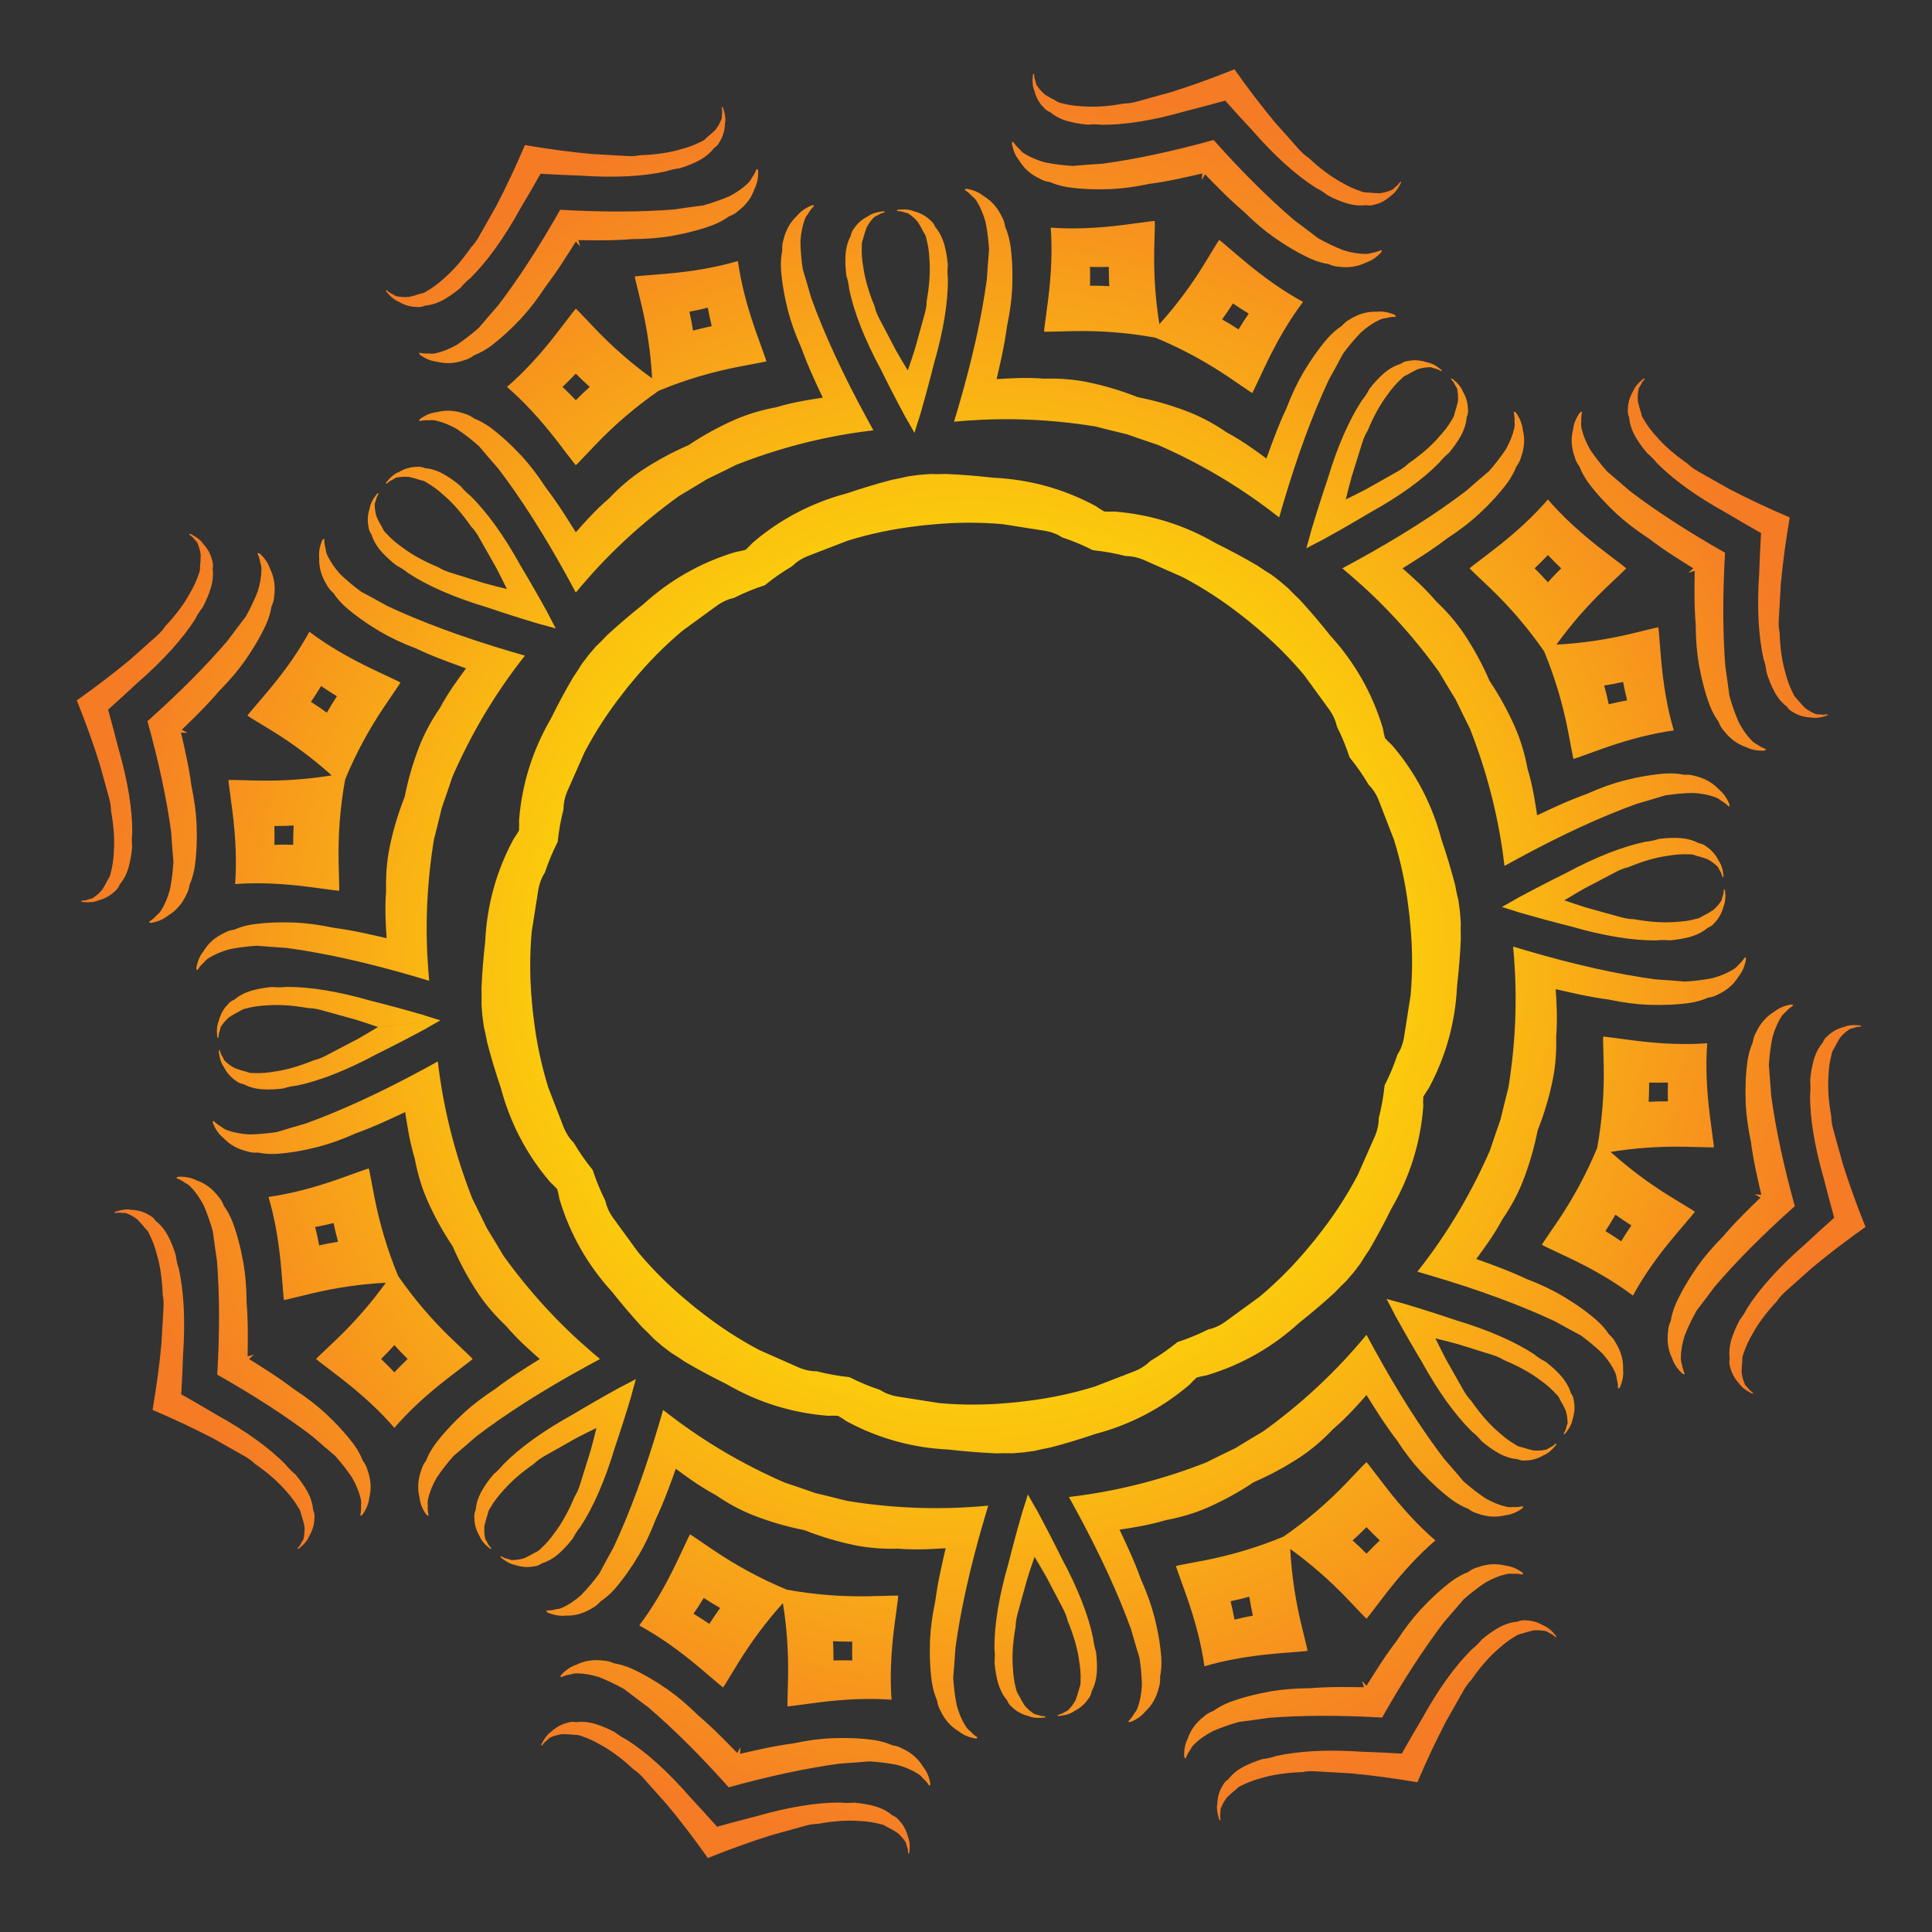 <?xml version="1.0" encoding="UTF-8" standalone="no"?>
<!-- Created with Inkscape (http://www.inkscape.org/) -->

<svg
   xmlns:dc="http://purl.org/dc/elements/1.1/"
   xmlns:cc="http://creativecommons.org/ns#"
   xmlns:rdf="http://www.w3.org/1999/02/22-rdf-syntax-ns#"
   xmlns:svg="http://www.w3.org/2000/svg"
   xmlns="http://www.w3.org/2000/svg"
   xmlns:sodipodi="http://sodipodi.sourceforge.net/DTD/sodipodi-0.dtd"
   xmlns:inkscape="http://www.inkscape.org/namespaces/inkscape"
   version="1.1"
   id="svg7564"
   xml:space="preserve"
   width="800"
   height="800"
   viewBox="0 0 800 800"
   sodipodi:docname="ornament-tribal-freesvg.org.svg"
   inkscape:version="0.92.4 (5da689c313, 2019-01-14)"><rect x="0" y="0" width="800" height="800" fill="#333333" stroke="none"/><defs
     id="defs7568"><clipPath
       clipPathUnits="userSpaceOnUse"
       id="clipPath7580"><path
         d="M 0,600 H 600 V 0 H 0 Z"
         id="path7578"
         inkscape:connector-curvature="0" /></clipPath><radialGradient
       fx="0"
       fy="0"
       cx="0"
       cy="0"
       r="1"
       gradientUnits="userSpaceOnUse"
       gradientTransform="matrix(277.821,0,0,-277.821,301.674,300.799)"
       spreadMethod="pad"
       id="radialGradient7602"><stop
         style="stop-opacity:1;stop-color:#fff200"
         offset="0"
         id="stop7594" /><stop
         style="stop-opacity:1;stop-color:#fff200"
         offset="0.19"
         id="stop7596" /><stop
         style="stop-opacity:1;stop-color:#fff200"
         offset="0.236"
         id="stop7598" /><stop
         style="stop-opacity:1;stop-color:#f57b25"
         offset="1"
         id="stop7600" /></radialGradient></defs><sodipodi:namedview
     pagecolor="#ffffff"
     bordercolor="#666666"
     borderopacity="1"
     objecttolerance="10"
     gridtolerance="10"
     guidetolerance="10"
     inkscape:pageopacity="0"
     inkscape:pageshadow="2"
     inkscape:window-width="1920"
     inkscape:window-height="1018"
     id="namedview7566"
     showgrid="false"
     inkscape:zoom="0.94869318"
     inkscape:cx="401.69492"
     inkscape:cy="403.38983"
     inkscape:window-x="-8"
     inkscape:window-y="-8"
     inkscape:window-maximized="1"
     inkscape:current-layer="g7572" /><g
     id="g7572"
     inkscape:groupmode="layer"
     inkscape:label="tribal-10a-publicdomainvectors.org [Converted]"
     transform="matrix(1.333,0,0,-1.333,0,800)"><g
       id="g7574"><g
         id="g7576"
         clip-path="url(#clipPath7580)"><g
           id="g7582"><g
             id="g7584"><g
               id="g7590"><g
                 id="g7592"><path
                   d="m 420.953,425.759 c -1.302,-0.72 -2.633,-1.438 -3.988,-2.156 0.886,-0.724 1.757,-1.459 2.613,-2.207 9.977,-8.555 19.153,-18.454 27.376,-29.873 1.671,-2.825 3.413,-5.717 5.231,-8.677 1.504,-3.132 2.991,-6.163 4.46,-9.098 5.141,-13.098 8.488,-26.175 10.274,-39.195 0.164,-1.125 0.31,-2.256 0.437,-3.393 1.339,0.75 2.665,1.481 3.976,2.184 13.777,7.491 26.148,13.153 37.086,17.111 3.036,0.868 6.014,1.747 8.933,2.638 3.049,0.458 5.911,0.701 8.588,0.737 2.567,-0.14 4.881,-0.593 6.944,-1.345 0.648,-0.254 1.229,-0.601 1.744,-1.039 0.862,-0.478 1.639,-1.066 2.324,-1.758 0.046,-0.016 0.092,-0.031 0.139,-0.046 l 0.067,0.046 0.054,0.083 c 0.037,0.087 0.059,0.166 0.06,0.224 -0.034,0.306 -0.112,0.56 -0.234,0.758 -0.754,1.726 -1.794,3.137 -3.115,4.203 -1.919,2.062 -4.409,3.471 -7.454,4.168 -0.978,0.323 -2.092,0.443 -3.328,0.353 -1.723,0.363 -3.618,0.499 -5.674,0.396 -3.958,-0.272 -8.284,-0.994 -12.968,-2.182 -3.599,-0.933 -7.472,-2.321 -11.585,-4.164 -2.821,-1.015 -5.753,-2.207 -8.785,-3.574 -2.174,-0.977 -4.385,-1.999 -6.635,-3.07 -0.291,2.001 -0.616,4.006 -0.977,6.011 -0.517,2.898 -1.186,5.731 -2.01,8.494 -0.822,4.455 -2.081,8.691 -3.789,12.664 -2.194,5.007 -4.843,9.866 -7.981,14.546 -2.234,5.172 -4.881,10.032 -7.901,14.588 -2.413,3.587 -5.291,6.941 -8.592,10.047 -1.874,2.189 -3.892,4.287 -6.05,6.29 -1.489,1.391 -2.998,2.75 -4.522,4.08 2.12,1.311 4.177,2.616 6.175,3.912 2.794,1.809 5.383,3.626 7.766,5.448 3.777,2.459 7.041,4.961 9.776,7.481 3.535,3.292 6.486,6.538 8.861,9.718 1.2,1.672 2.112,3.337 2.74,4.983 0.745,0.99 1.248,1.99 1.505,2.987 1.068,2.936 1.231,5.794 0.537,8.523 -0.178,1.69 -0.802,3.328 -1.843,4.896 -0.101,0.211 -0.272,0.414 -0.511,0.608 -0.051,0.031 -0.127,0.055 -0.22,0.07 h -0.101 l -0.076,-0.032 c -0.01,-0.046 -0.024,-0.093 -0.035,-0.141 0.209,-0.952 0.283,-1.922 0.219,-2.905 0.088,-0.671 0.064,-1.347 -0.072,-2.03 -0.485,-2.14 -1.359,-4.332 -2.632,-6.565 -1.481,-2.229 -3.237,-4.504 -5.274,-6.819 -2.331,-1.971 -4.681,-3.996 -7.056,-6.079 -9.253,-7.047 -20.715,-14.378 -34.477,-21.899 m 31.648,53.8 c 0.307,-1.339 0.406,-2.715 0.283,-4.123 -0.276,-1.209 -0.619,-2.437 -1.033,-3.686 -0.089,-0.673 -0.378,-1.352 -0.868,-2.027 -0.97,-1.695 -2.251,-3.414 -3.846,-5.148 -2.386,-2.798 -5.609,-5.625 -9.662,-8.436 -0.796,-0.798 -1.839,-1.572 -3.106,-2.307 -3.194,-1.807 -6.46,-3.659 -9.801,-5.549 -2.091,-1.093 -4.262,-2.183 -6.511,-3.272 l -12.251,-15.18 c 1.674,0.902 3.365,1.784 5.072,2.645 5.101,2.815 9.918,5.584 14.456,8.305 9.346,5.157 16.598,10.41 21.695,15.583 0.826,1.056 1.837,2.08 3.028,3.063 1.516,1.801 2.761,3.581 3.741,5.335 1.053,1.936 1.646,3.841 1.789,5.696 0.392,0.879 0.525,1.755 0.409,2.612 -0.021,1.916 -0.566,3.763 -1.605,5.524 -0.504,1.265 -1.468,2.473 -2.863,3.596 -0.084,0.122 -0.239,0.235 -0.454,0.334 l -0.11,0.025 c -0.063,0.012 -0.147,0.006 -0.199,-0.012 -0.057,-0.028 -0.056,-0.085 -0.056,-0.085 0.349,-0.394 0.662,-0.794 0.945,-1.201 0.249,-0.563 0.566,-1.128 0.947,-1.692 m 28.235,-51.813 c 1.284,-1.376 2.66,-2.758 4.129,-4.143 -1.429,-1.407 -2.805,-2.851 -4.129,-4.331 -1.323,1.48 -2.699,2.924 -4.128,4.331 1.468,1.385 2.845,2.767 4.128,4.143 m 23.365,-39.433 c 0.369,-1.984 0.787,-3.89 1.245,-5.714 -1.851,-0.335 -3.757,-0.743 -5.717,-1.225 -0.409,1.961 -0.875,3.901 -1.403,5.815 1.961,0.31 3.921,0.686 5.875,1.124 m -46.63,36.157 c -0.345,-0.29 -0.7,-0.58 -1.063,-0.867 0.291,-0.29 0.575,-0.581 0.852,-0.876 1.832,-1.772 3.722,-3.571 5.674,-5.396 6.124,-5.886 11.695,-12.377 16.626,-19.508 3.322,-8.008 5.758,-16.208 7.386,-24.545 0.476,-2.629 0.966,-5.191 1.463,-7.692 0.097,-0.392 0.187,-0.789 0.273,-1.19 0.439,0.149 0.875,0.291 1.308,0.424 2.627,0.923 5.216,1.851 7.769,2.786 8.133,2.878 15.503,4.741 22.087,5.645 -1.894,6.371 -3.242,13.853 -3.975,22.449 -0.202,2.711 -0.428,5.451 -0.671,8.227 -0.059,0.448 -0.108,0.903 -0.153,1.364 -0.401,-0.088 -0.8,-0.169 -1.198,-0.242 -2.483,-0.579 -5.016,-1.192 -7.609,-1.844 -7.453,-1.766 -15.073,-2.886 -22.852,-3.295 4.559,6.316 9.63,12.114 15.151,17.421 1.952,1.825 3.841,3.624 5.674,5.396 0.277,0.295 0.56,0.586 0.852,0.876 -0.363,0.287 -0.718,0.577 -1.063,0.867 -2.201,1.709 -4.384,3.383 -6.552,5.021 -6.826,5.276 -12.386,10.461 -16.714,15.505 -4.327,-5.044 -9.887,-10.229 -16.713,-15.505 -2.168,-1.639 -4.352,-3.312 -6.552,-5.021 m 34.651,-100.292 c 3.398,1.783 6.724,3.525 9.973,5.232 1.304,0.665 2.519,1.121 3.623,1.359 4.557,1.884 8.679,3.059 12.325,3.549 2.322,0.404 4.461,0.547 6.41,0.445 0.832,0.045 1.56,-0.079 2.174,-0.369 1.273,-0.329 2.493,-0.706 3.657,-1.129 1.25,-0.659 2.354,-1.488 3.313,-2.472 0.266,-0.626 0.57,-1.198 0.91,-1.712 0.188,-0.458 0.353,-0.94 0.497,-1.445 0,0 0.047,-0.033 0.101,0 0.043,0.034 0.092,0.101 0.119,0.161 l 0.037,0.105 c 0.034,0.235 0.023,0.428 -0.035,0.564 -0.187,1.781 -0.68,3.245 -1.47,4.354 -0.918,1.826 -2.174,3.287 -3.772,4.343 -0.659,0.562 -1.467,0.923 -2.419,1.071 -1.638,0.885 -3.56,1.418 -5.756,1.581 -2.005,0.129 -4.176,0.047 -6.512,-0.253 -1.47,-0.467 -2.879,-0.762 -4.213,-0.884 -7.113,-1.482 -15.455,-4.731 -24.854,-9.791 -4.746,-2.34 -9.684,-4.889 -14.814,-7.651 -1.648,-0.967 -3.304,-1.911 -4.97,-2.829 l 19.398,2.071 c 2.133,1.301 4.225,2.535 6.278,3.7 m -1.538,130.967 c 0.628,-1.646 1.54,-3.311 2.74,-4.983 2.375,-3.18 5.326,-6.427 8.861,-9.718 2.734,-2.52 5.999,-5.022 9.776,-7.481 2.382,-1.822 4.972,-3.639 7.766,-5.448 1.998,-1.296 4.056,-2.601 6.175,-3.912 -0.514,-0.449 -1.026,-0.9 -1.536,-1.355 0.659,0.182 1.316,0.368 1.972,0.557 -0.048,-2.493 -0.065,-4.929 -0.058,-7.311 0.006,-3.327 0.13,-6.489 0.37,-9.478 0.022,-4.508 0.354,-8.608 0.992,-12.27 0.851,-4.756 1.981,-8.995 3.364,-12.714 0.757,-1.915 1.663,-3.583 2.705,-5.003 0.428,-1.163 0.996,-2.128 1.697,-2.884 1.889,-2.487 4.202,-4.172 6.871,-5.068 1.517,-0.765 3.232,-1.131 5.114,-1.104 0.231,-0.03 0.495,0.005 0.788,0.1 0.054,0.024 0.114,0.076 0.179,0.148 l 0.053,0.083 0.015,0.081 c -0.035,0.035 -0.065,0.071 -0.099,0.107 -0.915,0.339 -1.77,0.803 -2.562,1.39 -0.61,0.288 -1.167,0.676 -1.666,1.161 -1.536,1.567 -2.905,3.489 -4.092,5.768 -1.071,2.452 -2.033,5.161 -2.875,8.127 -0.392,3.028 -0.822,6.102 -1.285,9.227 -0.8,10.201 -0.858,21.96 -0.089,35.296 -11.623,6.576 -21.476,12.997 -29.617,19.197 -2.375,2.083 -4.725,4.108 -7.056,6.079 -2.039,2.315 -3.793,4.59 -5.275,6.819 -1.272,2.234 -2.146,4.425 -2.63,6.565 -0.137,0.683 -0.161,1.359 -0.073,2.03 -0.064,0.983 0.009,1.953 0.219,2.905 -0.011,0.048 -0.025,0.095 -0.035,0.141 l -0.078,0.032 h -0.098 c -0.094,-0.015 -0.171,-0.038 -0.222,-0.07 -0.238,-0.194 -0.409,-0.397 -0.511,-0.608 -1.042,-1.567 -1.664,-3.206 -1.842,-4.896 -0.694,-2.729 -0.531,-5.587 0.537,-8.523 0.256,-0.997 0.759,-1.997 1.505,-2.987 m 17.192,9.617 c 0.978,-1.754 2.225,-3.534 3.74,-5.335 1.191,-0.985 2.201,-2.007 3.028,-3.063 5.096,-5.174 12.347,-10.427 21.695,-15.583 3.413,-2.048 6.984,-4.12 10.715,-6.219 -0.257,-4.273 -0.45,-8.399 -0.576,-12.377 -0.733,-10.649 -0.247,-19.591 1.34,-26.679 0.441,-1.266 0.75,-2.67 0.935,-4.202 0.69,-2.252 1.511,-4.263 2.457,-6.036 1.057,-1.935 2.336,-3.465 3.816,-4.59 0.529,-0.806 1.191,-1.394 1.975,-1.76 1.621,-1.021 3.47,-1.563 5.513,-1.644 1.338,-0.261 2.873,-0.105 4.574,0.457 0.146,0.006 0.326,0.075 0.527,0.203 l 0.08,0.078 c 0.045,0.045 0.083,0.121 0.098,0.175 0.007,0.061 -0.042,0.091 -0.042,0.091 -0.52,-0.078 -1.027,-0.125 -1.521,-0.144 -0.608,0.098 -1.254,0.138 -1.935,0.121 -1.294,0.469 -2.502,1.131 -3.62,1.997 -0.865,0.886 -1.711,1.842 -2.537,2.866 -0.519,0.439 -0.933,1.049 -1.235,1.827 -0.897,1.734 -1.65,3.742 -2.242,6.023 -1.058,3.52 -1.688,7.761 -1.854,12.691 -0.239,1.102 -0.327,2.398 -0.259,3.861 0.214,3.664 0.429,7.411 0.648,11.243 0.587,6.405 1.503,13.298 2.761,20.652 -6.861,2.926 -13.153,5.89 -18.853,8.868 -3.339,1.892 -6.607,3.741 -9.8,5.549 -1.267,0.735 -2.31,1.509 -3.106,2.307 -4.053,2.811 -7.277,5.638 -9.662,8.436 -1.596,1.734 -2.876,3.453 -3.847,5.148 -0.489,0.675 -0.778,1.354 -0.867,2.027 -0.414,1.249 -0.759,2.477 -1.033,3.686 -0.123,1.408 -0.023,2.784 0.282,4.123 0.382,0.564 0.699,1.129 0.948,1.692 0.284,0.406 0.596,0.807 0.945,1.201 0,0 10e-4,0.058 -0.056,0.085 -0.053,0.018 -0.137,0.026 -0.199,0.012 l -0.109,-0.025 c -0.217,-0.099 -0.371,-0.212 -0.455,-0.334 -1.394,-1.124 -2.359,-2.331 -2.863,-3.596 -1.04,-1.761 -1.584,-3.608 -1.605,-5.524 -0.118,-0.857 0.017,-1.733 0.409,-2.612 0.143,-1.855 0.737,-3.76 1.79,-5.696 m -191.274,85.521 c 1.44,-2.42 3.576,-4.325 6.405,-5.647 0.888,-0.525 1.951,-0.876 3.177,-1.049 1.608,-0.72 3.431,-1.252 5.463,-1.586 3.927,-0.568 8.31,-0.777 13.136,-0.605 3.715,0.152 7.793,0.691 12.203,1.623 2.974,0.397 6.089,0.942 9.344,1.638 2.329,0.496 4.706,1.029 7.131,1.601 -0.045,-0.681 -0.088,-1.362 -0.128,-2.045 0.338,0.595 0.671,1.19 1.002,1.788 1.728,-1.795 3.438,-3.529 5.128,-5.21 2.356,-2.348 4.681,-4.496 6.965,-6.44 3.202,-3.172 6.337,-5.836 9.377,-7.975 3.964,-2.761 7.759,-4.959 11.369,-6.609 1.889,-0.821 3.709,-1.36 5.45,-1.627 1.125,-0.52 2.209,-0.8 3.239,-0.84 3.094,-0.422 5.922,0.022 8.443,1.275 1.614,0.531 3.084,1.487 4.396,2.836 0.185,0.143 0.346,0.354 0.486,0.629 0.022,0.054 0.027,0.135 0.023,0.23 l -0.023,0.097 -0.045,0.067 c -0.049,0.002 -0.097,0.004 -0.147,0.005 -0.886,-0.406 -1.817,-0.682 -2.793,-0.827 -0.637,-0.228 -1.304,-0.348 -1.999,-0.359 -2.195,0.023 -4.52,0.414 -6.973,1.186 -2.491,0.977 -5.086,2.212 -7.779,3.715 -2.419,1.862 -4.895,3.733 -7.433,5.616 -7.778,6.647 -16.135,14.921 -25.02,24.895 -12.869,-3.57 -24.377,-5.997 -34.518,-7.369 -3.152,-0.207 -6.246,-0.437 -9.29,-0.692 -3.075,0.197 -5.925,0.564 -8.549,1.094 -2.48,0.678 -4.647,1.611 -6.502,2.781 -0.579,0.385 -1.076,0.848 -1.487,1.384 -0.742,0.649 -1.375,1.387 -1.901,2.209 -0.04,0.026 -0.082,0.05 -0.125,0.074 l -0.075,-0.032 -0.072,-0.069 c -0.055,-0.076 -0.093,-0.149 -0.106,-0.205 -0.03,-0.307 -0.007,-0.571 0.069,-0.791 0.371,-1.846 1.09,-3.445 2.159,-4.766 m 113.212,-66.165 c -1.507,-1.328 -2.984,-2.921 -4.424,-4.785 -0.71,-1.37 -1.497,-2.575 -2.355,-3.604 -3.98,-6.077 -7.584,-14.273 -10.651,-24.498 -1.7,-5.01 -3.391,-10.304 -5.065,-15.884 -0.481,-1.85 -0.986,-3.689 -1.514,-5.516 l 12.252,15.181 c 0.588,2.429 1.195,4.78 1.823,7.055 1.141,3.665 2.262,7.248 3.353,10.752 0.452,1.394 0.988,2.576 1.6,3.523 1.891,4.556 3.975,8.301 6.204,11.225 1.358,1.927 2.768,3.54 4.22,4.847 0.556,0.621 1.159,1.047 1.799,1.276 1.132,0.668 2.26,1.264 3.384,1.789 1.35,0.417 2.715,0.611 4.091,0.594 0.631,-0.255 1.249,-0.444 1.855,-0.568 0.454,-0.192 0.913,-0.414 1.372,-0.671 0,0 0.055,0.011 0.071,0.072 0.005,0.055 -0.007,0.138 -0.03,0.199 l -0.048,0.1 c -0.143,0.191 -0.286,0.318 -0.423,0.376 -1.392,1.125 -2.775,1.813 -4.119,2.038 -1.94,0.642 -3.861,0.786 -5.738,0.403 -0.863,-0.068 -1.69,-0.384 -2.468,-0.953 -1.783,-0.531 -3.52,-1.514 -5.189,-2.951 m -105.705,82.747 c 0.525,-0.689 1.239,-1.213 2.139,-1.558 1.413,-1.21 3.178,-2.138 5.292,-2.762 1.933,-0.549 4.073,-0.926 6.42,-1.127 1.535,0.145 2.975,0.137 4.305,-0.026 7.263,-0.054 16.105,1.359 26.36,4.323 3.861,0.966 7.852,2.025 11.976,3.179 2.837,-3.205 5.62,-6.258 8.341,-9.161 7.014,-8.048 13.68,-14.026 19.814,-17.916 1.206,-0.584 2.418,-1.357 3.633,-2.311 2.081,-1.103 4.083,-1.945 6.005,-2.531 2.115,-0.62 4.101,-0.797 5.945,-0.545 0.942,-0.198 1.826,-0.145 2.64,0.151 1.87,0.425 3.558,1.348 5.061,2.736 1.13,0.761 2.105,1.956 2.91,3.557 0.101,0.107 0.178,0.283 0.231,0.517 l 0.001,0.11 c -0.001,0.064 -0.026,0.146 -0.056,0.193 -0.037,0.049 -0.095,0.036 -0.095,0.036 -0.31,-0.423 -0.635,-0.814 -0.971,-1.178 -0.5,-0.36 -0.986,-0.789 -1.455,-1.282 -1.246,-0.583 -2.57,-0.969 -3.972,-1.149 -1.237,0.015 -2.512,0.093 -3.82,0.233 -0.677,-0.055 -1.401,0.084 -2.166,0.419 -1.86,0.591 -3.811,1.48 -5.843,2.673 -3.239,1.742 -6.682,4.294 -10.285,7.663 -0.948,0.611 -1.925,1.465 -2.913,2.547 -2.439,2.742 -4.936,5.545 -7.492,8.409 -4.115,4.944 -8.341,10.466 -12.652,16.555 -6.92,-2.783 -13.464,-5.135 -19.601,-7.06 -3.7,-1.023 -7.316,-2.026 -10.854,-3.007 -1.414,-0.375 -2.699,-0.564 -3.828,-0.564 -4.854,-0.878 -9.13,-1.159 -12.797,-0.867 -2.355,0.098 -4.474,0.408 -6.359,0.921 -0.824,0.131 -1.509,0.406 -2.046,0.819 -1.177,0.591 -2.289,1.216 -3.336,1.875 -1.084,0.909 -1.987,1.952 -2.717,3.117 -0.129,0.668 -0.305,1.292 -0.528,1.866 -0.085,0.487 -0.147,0.992 -0.179,1.517 0,0 -0.042,0.042 -0.101,0.021 -0.05,-0.024 -0.115,-0.078 -0.149,-0.133 l -0.061,-0.094 c -0.082,-0.223 -0.11,-0.413 -0.085,-0.559 -0.19,-1.78 -0.02,-3.315 0.519,-4.566 0.513,-1.98 1.431,-3.672 2.769,-5.041 m 20.336,-49.625 c -0.016,-2.004 0.031,-3.999 0.143,-5.981 -1.984,0.111 -3.978,0.158 -5.983,0.143 0.059,2.017 0.055,3.968 -0.01,5.848 1.883,-0.064 3.831,-0.067 5.85,-0.01 m 38.556,-11.351 c 1.664,-1.142 3.307,-2.195 4.921,-3.16 -1.074,-1.546 -2.133,-3.182 -3.178,-4.911 -1.676,1.1 -3.378,2.141 -5.104,3.122 1.169,1.606 2.289,3.256 3.361,4.949 m -58.54,-7.405 c -0.038,-0.45 -0.083,-0.906 -0.139,-1.365 0.41,10e-4 0.819,-0.005 1.223,-0.017 2.549,0.042 5.155,0.106 7.827,0.194 8.492,0.171 17.021,-0.481 25.551,-2.037 8.011,-3.313 15.532,-7.387 22.579,-12.131 2.196,-1.523 4.353,-2.988 6.472,-4.406 0.347,-0.207 0.692,-0.424 1.036,-0.648 0.204,0.415 0.413,0.825 0.624,1.224 1.206,2.511 2.38,4.998 3.524,7.464 3.715,7.786 7.61,14.316 11.626,19.61 -5.844,3.165 -12.088,7.503 -18.685,13.063 -2.059,1.773 -4.157,3.552 -6.292,5.342 -0.356,0.277 -0.715,0.563 -1.072,0.857 -0.221,-0.346 -0.446,-0.685 -0.677,-1.019 -1.344,-2.164 -2.704,-4.39 -4.077,-6.683 -4.019,-6.519 -8.616,-12.701 -13.826,-18.489 -1.244,7.688 -1.759,15.375 -1.605,23.032 0.088,2.671 0.153,5.278 0.195,7.826 -0.013,0.405 -0.018,0.813 -0.017,1.223 -0.46,-0.054 -0.915,-0.101 -1.366,-0.139 -2.764,-0.347 -5.489,-0.707 -8.183,-1.082 -8.557,-1.096 -16.154,-1.36 -22.781,-0.854 0.507,-6.628 0.244,-14.225 -0.855,-22.782 -0.373,-2.692 -0.734,-5.419 -1.082,-8.183 m 15.79,-30.804 c 3.179,-0.817 6.457,-1.63 9.835,-2.438 3.276,-1.152 6.471,-2.244 9.587,-3.281 12.896,-5.625 24.511,-12.506 34.979,-20.449 0.912,-0.679 1.815,-1.376 2.707,-2.09 0.417,1.478 0.838,2.931 1.269,4.356 4.443,15.039 9.189,27.79 14.123,38.322 1.534,2.761 3.018,5.488 4.451,8.182 1.833,2.48 3.686,4.676 5.552,6.595 1.913,1.715 3.872,3.032 5.861,3.958 0.64,0.279 1.295,0.445 1.968,0.499 0.949,0.271 1.913,0.404 2.887,0.399 0.044,0.022 0.089,0.045 0.13,0.067 l 0.015,0.08 -0.018,0.098 c -0.036,0.088 -0.076,0.158 -0.118,0.201 -0.24,0.191 -0.474,0.316 -0.701,0.37 -1.754,0.687 -3.485,0.95 -5.175,0.768 -2.816,0.101 -5.573,-0.662 -8.217,-2.324 -0.921,-0.462 -1.793,-1.165 -2.603,-2.102 -1.475,-0.962 -2.911,-2.204 -4.293,-3.732 -2.606,-2.992 -5.155,-6.562 -7.627,-10.714 -1.884,-3.205 -3.641,-6.924 -5.247,-11.135 -1.277,-2.713 -2.508,-5.628 -3.685,-8.741 -0.846,-2.227 -1.686,-4.512 -2.521,-6.861 -1.62,1.209 -3.267,2.396 -4.941,3.559 -2.415,1.685 -4.891,3.215 -7.427,4.585 -3.731,2.57 -7.619,4.673 -11.636,6.275 -5.09,1.991 -10.4,3.553 -15.926,4.644 -5.237,2.076 -10.546,3.642 -15.904,4.727 -4.243,0.83 -8.649,1.167 -13.179,1.03 -2.873,0.222 -5.785,0.278 -8.726,0.17 -2.037,-0.07 -4.065,-0.177 -6.082,-0.313 0.571,2.426 1.104,4.803 1.599,7.132 0.696,3.254 1.243,6.37 1.64,9.344 0.931,4.41 1.471,8.487 1.621,12.202 0.173,4.828 -0.036,9.209 -0.605,13.137 -0.333,2.031 -0.865,3.854 -1.585,5.462 -0.173,1.227 -0.525,2.289 -1.048,3.177 -1.324,2.83 -3.228,4.967 -5.646,6.406 -1.323,1.068 -2.921,1.786 -4.768,2.159 -0.218,0.076 -0.485,0.099 -0.79,0.068 -0.058,-0.014 -0.128,-0.051 -0.206,-0.107 l -0.07,-0.071 -0.03,-0.076 c 0.023,-0.04 0.048,-0.083 0.073,-0.125 0.821,-0.525 1.559,-1.157 2.21,-1.9 0.536,-0.41 0.998,-0.905 1.384,-1.485 1.171,-1.857 2.102,-4.024 2.781,-6.503 0.53,-2.623 0.896,-5.474 1.093,-8.551 -0.255,-3.042 -0.485,-6.137 -0.693,-9.289 -1.557,-11.525 -4.48,-24.813 -8.892,-39.863 -0.412,-1.43 -0.844,-2.878 -1.296,-4.345 1.139,0.114 2.274,0.211 3.408,0.288 13.104,1.005 26.593,0.493 40.482,-1.765 m -124.968,29.77 c -0.309,1.962 -0.684,3.921 -1.124,5.877 1.986,0.369 3.891,0.785 5.716,1.244 0.334,-1.852 0.742,-3.758 1.225,-5.718 -1.963,-0.409 -3.902,-0.875 -5.817,-1.403 M 178.87,475.832 c -1.386,1.469 -2.766,2.844 -4.142,4.129 1.376,1.285 2.756,2.66 4.142,4.128 1.405,-1.429 2.85,-2.805 4.331,-4.128 -1.481,-1.323 -2.926,-2.701 -4.331,-4.129 m 50.352,43.239 c -6.37,-1.895 -13.852,-3.241 -22.45,-3.976 -2.709,-0.202 -5.451,-0.427 -8.226,-0.671 -0.447,-0.057 -0.902,-0.108 -1.364,-0.153 0.088,-0.4 0.17,-0.799 0.243,-1.198 0.578,-2.481 1.191,-5.016 1.843,-7.609 1.767,-7.452 2.886,-15.073 3.295,-22.85 -6.315,4.557 -12.114,9.628 -17.42,15.151 -1.826,1.952 -3.624,3.84 -5.397,5.672 -0.295,0.276 -0.586,0.561 -0.876,0.852 -0.287,-0.363 -0.577,-0.718 -0.867,-1.064 -1.708,-2.2 -3.383,-4.382 -5.02,-6.551 -5.277,-6.826 -10.462,-12.386 -15.506,-16.713 5.044,-4.329 10.229,-9.887 15.506,-16.713 1.637,-2.169 3.312,-4.352 5.02,-6.551 0.29,-0.346 0.58,-0.701 0.867,-1.064 0.29,0.291 0.581,0.575 0.876,0.852 1.773,1.832 3.571,3.72 5.397,5.672 5.886,6.126 12.376,11.697 19.508,16.626 8.008,3.323 16.206,5.76 24.544,7.388 2.63,0.476 5.191,0.966 7.691,1.462 0.393,0.098 0.79,0.189 1.191,0.274 -0.149,0.438 -0.291,0.875 -0.424,1.306 -0.923,2.629 -1.851,5.217 -2.787,7.77 -2.877,8.133 -4.741,15.504 -5.644,22.088 m 11.864,-45.441 c -4.457,-0.821 -8.692,-2.082 -12.665,-3.789 -5.007,-2.192 -9.866,-4.843 -14.545,-7.98 -5.173,-2.234 -10.034,-4.882 -14.589,-7.903 -3.588,-2.413 -6.941,-5.29 -10.047,-8.589 -2.189,-1.876 -4.288,-3.894 -6.29,-6.051 -1.39,-1.489 -2.75,-2.999 -4.08,-4.523 -1.311,2.121 -2.616,4.177 -3.912,6.176 -1.809,2.793 -3.625,5.382 -5.448,7.764 -2.46,3.779 -4.962,7.042 -7.482,9.777 -3.291,3.536 -6.537,6.486 -9.716,8.861 -1.673,1.201 -3.337,2.113 -4.983,2.741 -0.991,0.746 -1.991,1.248 -2.988,1.506 -2.936,1.065 -5.794,1.229 -8.523,0.536 -1.689,-0.179 -3.329,-0.802 -4.896,-1.844 -0.21,-0.101 -0.414,-0.272 -0.608,-0.51 -0.031,-0.052 -0.055,-0.127 -0.07,-0.221 v -0.099 l 0.032,-0.076 c 0.046,-0.012 0.093,-0.025 0.14,-0.037 0.953,0.211 1.923,0.284 2.905,0.219 0.67,0.089 1.348,0.065 2.031,-0.072 2.14,-0.485 4.331,-1.358 6.565,-2.631 2.229,-1.481 4.503,-3.237 6.819,-5.274 1.971,-2.33 3.996,-4.683 6.078,-7.058 7.048,-9.251 14.379,-20.714 21.899,-34.475 0.721,-1.302 1.439,-2.632 2.157,-3.989 0.724,0.886 1.459,1.758 2.207,2.614 8.555,9.976 18.455,19.153 29.872,27.376 2.826,1.671 5.719,3.413 8.679,5.23 3.131,1.504 6.162,2.991 9.098,4.461 13.096,5.14 26.174,8.488 39.195,10.273 1.125,0.165 2.255,0.311 3.392,0.438 -0.75,1.34 -1.48,2.664 -2.184,3.975 -7.491,13.778 -13.153,26.149 -17.111,37.086 -0.868,3.037 -1.747,6.013 -2.639,8.932 -0.457,3.05 -0.699,5.913 -0.736,8.589 0.14,2.566 0.593,4.883 1.345,6.944 0.255,0.648 0.602,1.229 1.039,1.745 0.478,0.862 1.066,1.637 1.759,2.323 0.015,0.047 0.03,0.092 0.045,0.138 l -0.047,0.068 -0.082,0.055 c -0.088,0.038 -0.165,0.058 -0.223,0.06 -0.308,-0.035 -0.56,-0.112 -0.76,-0.234 -1.724,-0.755 -3.136,-1.793 -4.203,-3.117 -2.059,-1.919 -3.47,-4.407 -4.166,-7.454 -0.324,-0.977 -0.444,-2.09 -0.354,-3.326 -0.364,-1.723 -0.5,-3.617 -0.396,-5.674 0.273,-3.959 0.994,-8.285 2.182,-12.968 0.934,-3.6 2.321,-7.471 4.164,-11.585 1.015,-2.821 2.206,-5.753 3.574,-8.786 0.977,-2.173 2,-4.383 3.07,-6.634 -2.001,-0.292 -4.006,-0.617 -6.011,-0.978 -2.898,-0.516 -5.732,-1.185 -8.493,-2.01 m 22.71,36.678 c 1.481,-7.112 4.73,-15.455 9.791,-24.854 2.34,-4.746 4.888,-9.683 7.65,-14.814 0.968,-1.647 1.91,-3.305 2.829,-4.971 l -1.97,18.463 1.971,-18.462 c 0.546,1.822 1.119,3.642 1.716,5.457 1.615,5.597 3.065,10.962 4.35,16.095 2.962,10.255 4.375,19.096 4.321,26.36 -0.163,1.33 -0.171,2.77 -0.025,4.305 -0.2,2.346 -0.578,4.486 -1.127,6.418 -0.625,2.114 -1.552,3.882 -2.762,5.294 -0.346,0.898 -0.87,1.612 -1.557,2.137 -1.372,1.339 -3.063,2.259 -5.043,2.77 -1.251,0.539 -2.787,0.711 -4.565,0.519 -0.147,0.026 -0.336,-0.003 -0.56,-0.086 l -0.094,-0.059 c -0.053,-0.038 -0.108,-0.1 -0.134,-0.151 -0.018,-0.059 0.022,-0.099 0.022,-0.099 0.525,-0.032 1.03,-0.093 1.518,-0.18 0.575,-0.222 1.197,-0.398 1.866,-0.527 1.164,-0.73 2.208,-1.633 3.116,-2.715 0.66,-1.05 1.284,-2.162 1.874,-3.338 0.414,-0.538 0.69,-1.223 0.821,-2.047 0.513,-1.884 0.824,-4.005 0.921,-6.36 0.289,-3.666 0.011,-7.943 -0.867,-12.796 0,-1.128 -0.189,-2.412 -0.564,-3.828 -0.982,-3.536 -1.982,-7.154 -3.009,-10.853 -0.705,-2.253 -1.469,-4.559 -2.289,-6.919 v 10e-4 c -1.303,2.133 -2.536,4.226 -3.702,6.278 -1.783,3.398 -3.524,6.724 -5.231,9.973 -0.665,1.306 -1.123,2.52 -1.359,3.624 -1.885,4.557 -3.06,8.679 -3.551,12.323 -0.402,2.322 -0.546,4.461 -0.442,6.411 -0.045,0.833 0.079,1.56 0.369,2.174 0.328,1.274 0.705,2.493 1.128,3.658 0.66,1.25 1.488,2.353 2.472,3.312 0.626,0.268 1.198,0.57 1.713,0.91 0.458,0.188 0.939,0.353 1.445,0.497 0,0 0.031,0.047 -0.001,0.101 -0.034,0.043 -0.102,0.094 -0.162,0.12 l -0.104,0.037 c -0.236,0.035 -0.428,0.023 -0.565,-0.034 -1.779,-0.188 -3.243,-0.681 -4.353,-1.471 -1.827,-0.918 -3.286,-2.175 -4.341,-3.773 -0.563,-0.657 -0.926,-1.467 -1.073,-2.419 -0.885,-1.637 -1.418,-3.559 -1.583,-5.756 -0.126,-2.004 -0.045,-4.176 0.255,-6.512 0.466,-1.47 0.762,-2.879 0.885,-4.213 m -143.513,-1.04 c 1.125,-1.393 2.331,-2.357 3.595,-2.862 1.762,-1.039 3.608,-1.584 5.524,-1.605 0.857,-0.117 1.733,0.018 2.613,0.409 1.855,0.144 3.76,0.737 5.696,1.79 1.753,0.978 3.535,2.224 5.335,3.742 0.983,1.189 2.007,2.201 3.063,3.026 5.174,5.097 10.427,12.349 15.582,21.695 2.048,3.414 4.122,6.986 6.221,10.716 4.273,-0.258 8.398,-0.45 12.377,-0.578 10.649,-0.732 19.589,-0.246 26.677,1.341 1.266,0.44 2.671,0.752 4.203,0.936 2.252,0.691 4.263,1.512 6.036,2.455 1.935,1.058 3.465,2.337 4.59,3.819 0.805,0.527 1.393,1.189 1.76,1.973 1.02,1.622 1.563,3.47 1.644,5.513 0.261,1.337 0.103,2.873 -0.457,4.574 -0.006,0.147 -0.075,0.326 -0.202,0.528 l -0.079,0.079 c -0.045,0.045 -0.12,0.084 -0.175,0.098 -0.061,0.007 -0.091,-0.042 -0.091,-0.042 0.077,-0.52 0.125,-1.025 0.144,-1.521 -0.098,-0.608 -0.138,-1.254 -0.122,-1.934 -0.468,-1.293 -1.131,-2.503 -1.997,-3.622 -0.884,-0.864 -1.841,-1.71 -2.865,-2.536 -0.44,-0.517 -1.05,-0.931 -1.828,-1.235 -1.733,-0.898 -3.741,-1.648 -6.022,-2.242 -3.521,-1.058 -7.761,-1.688 -12.691,-1.855 -1.102,-0.237 -2.398,-0.325 -3.86,-0.257 -3.664,0.212 -7.412,0.43 -11.245,0.648 -6.403,0.586 -13.298,1.503 -20.651,2.76 -2.926,-6.861 -5.89,-13.152 -8.868,-18.852 -1.893,-3.34 -3.741,-6.607 -5.548,-9.802 -0.736,-1.266 -1.511,-2.307 -2.308,-3.105 -2.811,-4.053 -5.637,-7.276 -8.437,-9.662 -1.733,-1.595 -3.453,-2.876 -5.147,-3.846 -0.675,-0.488 -1.354,-0.779 -2.027,-0.868 -1.249,-0.413 -2.476,-0.758 -3.685,-1.033 -1.409,-0.122 -2.784,-0.023 -4.124,0.283 -0.564,0.382 -1.128,0.699 -1.693,0.947 -0.406,0.284 -0.805,0.597 -1.2,0.945 0,0 -0.058,10e-4 -0.085,-0.054 -0.018,-0.053 -0.026,-0.138 -0.012,-0.201 l 0.024,-0.108 c 0.099,-0.218 0.213,-0.372 0.335,-0.457 m 49.714,-99.266 c -2.815,5.101 -5.584,9.918 -8.306,14.456 -5.155,9.346 -10.409,16.597 -15.582,21.696 -1.056,0.825 -2.08,1.837 -3.063,3.026 -1.8,1.518 -3.582,2.764 -5.335,3.742 -1.936,1.053 -3.841,1.646 -5.696,1.789 -0.88,0.392 -1.756,0.526 -2.613,0.41 -1.916,-0.022 -3.762,-0.568 -5.524,-1.605 -1.264,-0.505 -2.472,-1.469 -3.595,-2.863 -0.122,-0.084 -0.236,-0.238 -0.335,-0.456 l -0.024,-0.108 c -0.012,-0.065 -0.006,-0.148 0.012,-0.201 0.027,-0.055 0.085,-0.054 0.085,-0.054 0.395,0.347 0.794,0.662 1.2,0.945 0.565,0.249 1.129,0.564 1.693,0.947 1.34,0.306 2.715,0.405 4.124,0.283 1.209,-0.276 2.436,-0.621 3.685,-1.033 0.673,-0.09 1.352,-0.38 2.027,-0.869 1.694,-0.969 3.414,-2.251 5.147,-3.845 2.798,-2.387 5.626,-5.609 8.437,-9.662 0.797,-0.798 1.572,-1.839 2.308,-3.105 1.805,-3.195 3.657,-6.461 5.548,-9.802 1.092,-2.091 2.183,-4.262 3.271,-6.511 l 15.18,-12.251 c -0.901,1.673 -1.783,3.365 -2.644,5.071 m 39.312,125.072 c -10.202,-0.801 -21.961,-0.859 -35.296,-0.088 -6.576,-11.624 -12.997,-21.477 -19.199,-29.617 -2.082,-2.375 -4.107,-4.728 -6.078,-7.059 -2.316,-2.037 -4.59,-3.792 -6.819,-5.273 -2.234,-1.273 -4.425,-2.146 -6.565,-2.631 -0.683,-0.137 -1.361,-0.161 -2.031,-0.072 -0.982,-0.065 -1.952,0.008 -2.905,0.219 -0.047,-0.012 -0.094,-0.025 -0.14,-0.037 l -0.032,-0.076 v -0.099 c 0.015,-0.094 0.039,-0.172 0.07,-0.221 0.194,-0.238 0.398,-0.41 0.608,-0.511 1.567,-1.042 3.207,-1.664 4.896,-1.843 2.729,-0.693 5.587,-0.529 8.523,0.536 0.997,0.257 1.998,0.76 2.988,1.506 1.646,0.628 3.31,1.54 4.983,2.741 3.179,2.375 6.426,5.325 9.716,8.861 2.52,2.733 5.022,5.998 7.482,9.776 1.823,2.383 3.64,4.972 5.448,7.765 1.296,1.998 2.601,4.055 3.912,6.175 0.448,-0.514 0.9,-1.025 1.356,-1.536 -0.184,0.659 -0.369,1.316 -0.558,1.972 2.492,-0.048 4.929,-0.065 7.311,-0.059 3.328,0.007 6.489,0.132 9.477,0.372 4.509,0.021 8.609,0.354 12.271,0.992 4.756,0.849 8.995,1.979 12.713,3.365 1.916,0.755 3.584,1.662 5.004,2.703 1.163,0.429 2.128,0.998 2.885,1.696 2.485,1.89 4.172,4.203 5.067,6.872 0.766,1.518 1.131,3.232 1.104,5.114 0.029,0.231 -0.005,0.495 -0.1,0.788 -0.024,0.053 -0.077,0.116 -0.148,0.18 l -0.083,0.052 -0.082,0.015 c -0.034,-0.033 -0.07,-0.066 -0.106,-0.098 -0.339,-0.915 -0.803,-1.77 -1.39,-2.562 -0.288,-0.611 -0.675,-1.168 -1.161,-1.667 -1.567,-1.536 -3.489,-2.904 -5.768,-4.092 -2.452,-1.071 -5.161,-2.032 -8.126,-2.873 -3.029,-0.395 -6.102,-0.822 -9.227,-1.286 M 115.403,434.128 c 0.533,-1.784 1.515,-3.519 2.953,-5.19 1.326,-1.508 2.92,-2.984 4.784,-4.424 1.369,-0.71 2.575,-1.497 3.605,-2.354 6.075,-3.981 14.272,-7.584 24.497,-10.651 5.01,-1.7 10.305,-3.391 15.885,-5.065 1.849,-0.482 3.688,-0.986 5.514,-1.514 l -15.18,12.252 c -2.429,0.588 -4.781,1.195 -7.056,1.822 -3.664,1.142 -7.247,2.263 -10.752,3.353 -1.393,0.452 -2.573,0.989 -3.523,1.601 -4.555,1.89 -8.3,3.973 -11.224,6.203 -1.926,1.36 -3.542,2.769 -4.846,4.22 -0.621,0.557 -1.048,1.161 -1.277,1.798 -0.667,1.134 -1.264,2.262 -1.788,3.384 -0.418,1.352 -0.612,2.717 -0.594,4.091 0.253,0.632 0.444,1.25 0.567,1.855 0.19,0.456 0.414,0.914 0.671,1.373 0,0 -0.012,0.056 -0.072,0.071 -0.054,0.006 -0.138,-0.005 -0.198,-0.031 l -0.101,-0.046 c -0.192,-0.143 -0.319,-0.287 -0.375,-0.424 -1.126,-1.391 -1.814,-2.775 -2.039,-4.118 -0.643,-1.941 -0.786,-3.862 -0.402,-5.738 0.068,-0.863 0.382,-1.692 0.951,-2.468 m 15.943,-149.221 c -5.597,1.617 -10.962,3.065 -16.095,4.35 -10.255,2.963 -19.097,4.375 -26.36,4.322 -1.329,-0.163 -2.77,-0.172 -4.306,-0.025 -2.346,-0.201 -4.485,-0.578 -6.418,-1.128 -2.113,-0.624 -3.879,-1.551 -5.293,-2.762 -0.897,-0.345 -1.613,-0.87 -2.137,-1.558 -1.34,-1.37 -2.258,-3.061 -2.77,-5.041 -0.538,-1.251 -0.711,-2.787 -0.519,-4.567 -0.027,-0.144 0.003,-0.334 0.086,-0.558 l 0.06,-0.094 c 0.037,-0.054 0.1,-0.109 0.15,-0.132 0.058,-0.021 0.099,0.02 0.099,0.02 0.032,0.524 0.093,1.031 0.179,1.517 0.224,0.575 0.4,1.197 0.527,1.866 0.731,1.164 1.635,2.207 2.717,3.115 1.049,0.661 2.161,1.286 3.336,1.877 0.54,0.413 1.224,0.688 2.048,0.819 1.884,0.513 4.005,0.823 6.36,0.921 3.664,0.29 7.944,0.012 12.796,-0.867 1.128,0 2.413,-0.188 3.828,-0.563 3.536,-0.982 7.155,-1.982 10.854,-3.007 2.251,-0.707 4.557,-1.471 6.917,-2.291 l 19.398,2.07 c -1.822,0.546 -3.641,1.12 -5.457,1.716 m -85.537,91.217 c 3.569,-12.871 5.995,-24.376 7.368,-34.518 0.206,-3.151 0.438,-6.248 0.692,-9.29 -0.198,-3.076 -0.564,-5.927 -1.094,-8.549 -0.679,-2.479 -1.61,-4.647 -2.78,-6.504 -0.387,-0.578 -0.849,-1.075 -1.386,-1.485 -0.649,-0.742 -1.387,-1.375 -2.209,-1.901 -0.025,-0.041 -0.048,-0.084 -0.073,-0.125 l 0.031,-0.076 0.069,-0.072 c 0.078,-0.054 0.149,-0.092 0.207,-0.106 0.306,-0.03 0.571,-0.007 0.79,0.069 1.846,0.371 3.445,1.091 4.766,2.16 2.42,1.439 4.324,3.575 5.648,6.405 0.524,0.886 0.875,1.95 1.048,3.177 0.719,1.608 1.251,3.43 1.585,5.462 0.569,3.928 0.779,8.309 0.605,13.136 -0.15,3.715 -0.69,7.793 -1.622,12.204 -0.396,2.972 -0.943,6.089 -1.639,9.343 -0.496,2.329 -1.028,4.707 -1.599,7.133 0.68,-0.046 1.362,-0.09 2.043,-0.128 -0.594,0.336 -1.19,0.67 -1.787,1 1.796,1.729 3.53,3.439 5.21,5.128 2.348,2.358 4.496,4.681 6.44,6.965 3.171,3.202 5.836,6.337 7.975,9.377 2.761,3.964 4.959,7.76 6.609,11.369 0.82,1.89 1.36,3.709 1.627,5.45 0.52,1.125 0.8,2.21 0.841,3.239 0.422,3.095 -0.022,5.922 -1.275,8.443 -0.533,1.613 -1.487,3.085 -2.836,4.397 -0.144,0.184 -0.355,0.346 -0.629,0.486 -0.054,0.021 -0.135,0.027 -0.231,0.022 l -0.096,-0.022 -0.069,-0.047 c 0,-0.047 -0.004,-0.096 -0.005,-0.144 0.407,-0.887 0.683,-1.82 0.829,-2.795 0.227,-0.635 0.347,-1.303 0.357,-1.999 -0.021,-2.193 -0.413,-4.52 -1.185,-6.973 -0.977,-2.491 -2.212,-5.086 -3.715,-7.779 -1.862,-2.418 -3.734,-4.895 -5.615,-7.432 -6.648,-7.78 -14.922,-16.136 -24.895,-25.02 m 55.67,42.386 c 0.463,-0.92 1.165,-1.792 2.103,-2.603 0.961,-1.475 2.205,-2.911 3.731,-4.292 2.994,-2.606 6.562,-5.156 10.714,-7.627 3.205,-1.886 6.924,-3.641 11.137,-5.247 2.711,-1.278 5.628,-2.508 8.739,-3.685 2.227,-0.847 4.514,-1.687 6.862,-2.521 -1.208,-1.621 -2.397,-3.269 -3.558,-4.942 -1.686,-2.413 -3.216,-4.891 -4.586,-7.427 -2.569,-3.732 -4.674,-7.617 -6.275,-11.633 -1.991,-5.092 -3.552,-10.402 -4.644,-15.929 -2.077,-5.237 -3.641,-10.546 -4.726,-15.904 -0.831,-4.243 -1.168,-8.649 -1.031,-13.178 -0.222,-2.874 -0.278,-5.784 -0.169,-8.727 0.07,-2.036 0.176,-4.064 0.313,-6.082 -2.426,0.572 -4.803,1.104 -7.133,1.6 -3.254,0.697 -6.371,1.242 -9.343,1.639 -4.41,0.932 -8.488,1.47 -12.203,1.622 -4.828,0.173 -9.209,-0.035 -13.137,-0.605 -2.031,-0.333 -3.854,-0.866 -5.461,-1.585 -1.229,-0.173 -2.291,-0.526 -3.179,-1.049 -2.828,-1.322 -4.965,-3.227 -6.405,-5.647 -1.067,-1.32 -1.786,-2.921 -2.158,-4.766 -0.078,-0.219 -0.1,-0.484 -0.069,-0.79 0.014,-0.058 0.05,-0.129 0.106,-0.206 l 0.071,-0.07 0.076,-0.032 c 0.041,0.025 0.084,0.049 0.125,0.075 0.525,0.822 1.159,1.56 1.901,2.209 0.411,0.537 0.906,0.998 1.486,1.385 1.857,1.17 4.024,2.102 6.502,2.78 2.624,0.53 5.474,0.897 8.551,1.094 3.042,-0.255 6.138,-0.485 9.289,-0.692 11.525,-1.56 24.814,-4.481 39.862,-8.893 1.431,-0.412 2.88,-0.844 4.346,-1.297 -0.114,1.138 -0.211,2.276 -0.288,3.409 -1.005,13.104 -0.493,26.593 1.765,40.481 0.817,3.18 1.631,6.457 2.438,9.834 1.151,3.278 2.243,6.474 3.28,9.587 5.627,12.898 12.506,24.512 20.451,34.981 0.678,0.911 1.375,1.814 2.089,2.708 -1.478,0.417 -2.931,0.837 -4.356,1.267 -15.039,4.445 -27.79,9.189 -38.321,14.124 -2.762,1.534 -5.489,3.017 -8.183,4.451 -2.48,1.832 -4.677,3.685 -6.594,5.552 -1.717,1.913 -3.033,3.872 -3.959,5.86 -0.279,0.639 -0.445,1.296 -0.499,1.969 -0.272,0.948 -0.406,1.912 -0.4,2.887 -0.021,0.043 -0.044,0.087 -0.066,0.13 l -0.081,0.014 -0.096,-0.019 c -0.09,-0.035 -0.159,-0.075 -0.201,-0.116 -0.192,-0.24 -0.317,-0.475 -0.372,-0.702 -0.685,-1.753 -0.949,-3.485 -0.768,-5.174 -0.1,-2.815 0.663,-5.574 2.324,-8.218 m -1.734,-31.464 c 1.546,-1.073 3.181,-2.132 4.909,-3.177 -1.099,-1.677 -2.141,-3.377 -3.121,-5.105 -1.606,1.168 -3.257,2.289 -4.95,3.361 1.143,1.664 2.195,3.306 3.162,4.921 m -8.674,-49.315 c -2.018,0.058 -3.967,0.054 -5.849,-0.01 0.065,1.881 0.069,3.83 0.011,5.848 2.004,-0.016 3.998,0.032 5.981,0.143 -0.112,-1.982 -0.158,-3.978 -0.143,-5.981 m -13.375,41.201 c -0.276,-0.357 -0.563,-0.715 -0.857,-1.073 0.345,-0.22 0.685,-0.445 1.017,-0.675 2.165,-1.346 4.393,-2.705 6.685,-4.078 6.519,-4.02 12.7,-8.617 18.488,-13.827 -7.688,-1.243 -15.373,-1.758 -23.031,-1.605 -2.671,0.089 -5.278,0.153 -7.827,0.196 -0.404,-0.014 -0.811,-0.018 -1.221,-0.017 0.052,-0.46 0.099,-0.916 0.138,-1.365 0.347,-2.765 0.708,-5.492 1.082,-8.183 1.097,-8.558 1.361,-16.156 0.855,-22.783 6.626,0.507 14.224,0.243 22.781,-0.854 2.693,-0.375 5.42,-0.735 8.183,-1.082 0.449,-0.039 0.905,-0.086 1.366,-0.139 -0.001,0.41 0.003,0.817 0.016,1.221 -0.042,2.55 -0.105,5.157 -0.195,7.829 -0.17,8.493 0.482,17.022 2.038,25.549 3.312,8.013 7.388,15.534 12.131,22.579 1.523,2.197 2.989,4.355 4.405,6.474 0.209,0.346 0.426,0.691 0.648,1.035 -0.415,0.205 -0.823,0.413 -1.223,0.624 -2.511,1.206 -4.997,2.38 -7.464,3.524 -7.786,3.716 -14.315,7.61 -19.611,11.627 -3.164,-5.845 -7.502,-12.088 -13.061,-18.686 -1.773,-2.059 -3.555,-4.157 -5.343,-6.291 M 37.167,325.373 c 1.21,1.413 2.136,3.179 2.762,5.292 0.549,1.932 0.926,4.071 1.126,6.419 -0.145,1.537 -0.137,2.976 0.027,4.306 0.053,7.262 -1.359,16.104 -4.323,26.359 -0.966,3.862 -2.026,7.853 -3.178,11.975 3.203,2.84 6.256,5.621 9.159,8.343 8.047,7.013 14.027,13.679 17.915,19.813 0.584,1.206 1.359,2.42 2.312,3.633 1.104,2.081 1.945,4.084 2.531,6.005 0.62,2.115 0.798,4.102 0.544,5.945 0.198,0.943 0.147,1.827 -0.15,2.641 -0.425,1.867 -1.348,3.558 -2.735,5.06 -0.761,1.129 -1.959,2.105 -3.557,2.911 -0.109,0.1 -0.284,0.178 -0.518,0.23 l -0.11,10e-4 c -0.065,0 -0.145,-0.027 -0.194,-0.055 -0.048,-0.038 -0.035,-0.094 -0.035,-0.094 0.423,-0.312 0.814,-0.638 1.177,-0.974 0.362,-0.498 0.79,-0.984 1.283,-1.454 0.584,-1.245 0.97,-2.569 1.148,-3.972 -0.014,-1.237 -0.092,-2.511 -0.232,-3.82 0.055,-0.676 -0.083,-1.401 -0.419,-2.165 -0.591,-1.861 -1.48,-3.812 -2.674,-5.844 -1.74,-3.238 -4.293,-6.682 -7.662,-10.285 -0.61,-0.948 -1.466,-1.926 -2.547,-2.912 -2.742,-2.441 -5.545,-4.938 -8.409,-7.493 -4.943,-4.114 -10.466,-8.34 -16.554,-12.65 2.782,-6.922 5.134,-13.465 7.059,-19.603 1.024,-3.699 2.025,-7.317 3.006,-10.853 0.376,-1.416 0.566,-2.7 0.565,-3.828 0.879,-4.854 1.159,-9.131 0.867,-12.796 -0.098,-2.354 -0.408,-4.475 -0.921,-6.361 -0.132,-0.824 -0.407,-1.508 -0.82,-2.047 -0.59,-1.175 -1.214,-2.289 -1.874,-3.336 -0.909,-1.082 -1.953,-1.986 -3.117,-2.715 -0.668,-0.129 -1.291,-0.304 -1.866,-0.528 -0.487,-0.085 -0.993,-0.148 -1.517,-0.181 0,0 -0.041,-0.04 -0.022,-0.098 0.026,-0.051 0.079,-0.116 0.134,-0.151 l 0.094,-0.058 c 0.224,-0.084 0.413,-0.113 0.559,-0.087 1.78,-0.19 3.314,-0.02 4.565,0.518 1.981,0.511 3.673,1.432 5.042,2.771 0.689,0.524 1.213,1.239 1.559,2.138 m 75.498,-178.919 c -0.627,1.644 -1.54,3.31 -2.741,4.983 -2.375,3.179 -5.324,6.425 -8.861,9.715 -2.733,2.521 -5.998,5.024 -9.776,7.484 -2.383,1.82 -4.972,3.638 -7.765,5.447 -1.999,1.296 -4.056,2.601 -6.175,3.912 0.514,0.448 1.026,0.899 1.535,1.355 -0.658,-0.183 -1.315,-0.368 -1.971,-0.556 0.048,2.491 0.065,4.928 0.059,7.31 -0.007,3.326 -0.132,6.488 -0.372,9.478 -0.022,4.507 -0.354,8.607 -0.992,12.27 -0.85,4.756 -1.979,8.994 -3.365,12.712 -0.756,1.916 -1.661,3.584 -2.703,5.004 -0.429,1.163 -0.997,2.128 -1.697,2.885 -1.89,2.486 -4.202,4.172 -6.871,5.068 -1.517,0.765 -3.232,1.13 -5.114,1.103 -0.231,0.03 -0.496,-0.004 -0.789,-0.1 -0.053,-0.024 -0.114,-0.076 -0.179,-0.145 l -0.052,-0.085 -0.015,-0.083 c 0.033,-0.033 0.065,-0.069 0.098,-0.107 0.915,-0.338 1.77,-0.802 2.562,-1.389 0.611,-0.288 1.167,-0.675 1.666,-1.16 1.536,-1.567 2.905,-3.49 4.093,-5.768 1.071,-2.453 2.032,-5.162 2.874,-8.128 0.393,-3.028 0.822,-6.102 1.285,-9.225 0.801,-10.203 0.859,-21.962 0.088,-35.298 11.624,-6.574 21.477,-12.995 29.617,-19.198 2.375,-2.08 4.728,-4.107 7.058,-6.077 2.038,-2.316 3.793,-4.59 5.274,-6.82 1.272,-2.233 2.147,-4.424 2.631,-6.563 0.137,-0.684 0.162,-1.362 0.072,-2.032 0.065,-0.981 -0.008,-1.953 -0.219,-2.905 0.012,-0.048 0.024,-0.095 0.037,-0.142 l 0.076,-0.03 0.099,-0.002 c 0.094,0.017 0.172,0.04 0.221,0.071 0.238,0.196 0.409,0.399 0.51,0.608 1.043,1.568 1.665,3.206 1.845,4.897 0.692,2.727 0.528,5.586 -0.537,8.521 -0.257,0.998 -0.76,1.998 -1.506,2.99 m 38.082,-24.417 c -0.306,1.341 -0.405,2.718 -0.283,4.125 0.276,1.208 0.62,2.438 1.034,3.686 0.089,0.673 0.379,1.352 0.868,2.025 0.969,1.695 2.25,3.415 3.846,5.149 2.386,2.797 5.608,5.626 9.661,8.436 0.798,0.799 1.839,1.572 3.106,2.309 3.194,1.805 6.46,3.657 9.801,5.546 2.091,1.094 4.262,2.185 6.512,3.272 l 12.25,15.182 c -1.673,-0.902 -3.365,-1.784 -5.071,-2.644 -5.1,-2.816 -9.918,-5.585 -14.456,-8.307 -9.347,-5.157 -16.597,-10.41 -21.696,-15.583 -0.825,-1.055 -1.837,-2.079 -3.026,-3.062 -1.518,-1.801 -2.764,-3.582 -3.742,-5.334 -1.053,-1.938 -1.646,-3.842 -1.789,-5.696 -0.392,-0.882 -0.526,-1.756 -0.41,-2.615 0.022,-1.916 0.568,-3.761 1.606,-5.523 0.504,-1.266 1.468,-2.473 2.861,-3.597 0.085,-0.121 0.24,-0.233 0.457,-0.332 l 0.108,-0.027 c 0.064,-0.011 0.148,-0.003 0.201,0.014 0.055,0.028 0.054,0.084 0.054,0.084 -0.347,0.395 -0.662,0.796 -0.945,1.202 -0.249,0.564 -0.565,1.128 -0.947,1.69 m -39.62,155.382 c -3.398,-1.784 -6.724,-3.524 -9.973,-5.231 -1.306,-0.667 -2.52,-1.122 -3.624,-1.361 -4.557,-1.884 -8.678,-3.058 -12.323,-3.55 -2.323,-0.401 -4.461,-0.544 -6.412,-0.442 -0.832,-0.046 -1.56,0.079 -2.173,0.368 -1.274,0.33 -2.494,0.705 -3.658,1.128 -1.25,0.662 -2.353,1.491 -3.312,2.473 -0.267,0.627 -0.57,1.197 -0.911,1.713 -0.187,0.458 -0.352,0.94 -0.496,1.445 0,0 -0.048,0.031 -0.101,-10e-4 -0.043,-0.034 -0.094,-0.101 -0.12,-0.16 l -0.037,-0.106 c -0.034,-0.236 -0.023,-0.427 0.034,-0.564 0.188,-1.779 0.681,-3.244 1.471,-4.354 0.918,-1.826 2.175,-3.287 3.773,-4.342 0.657,-0.562 1.466,-0.924 2.419,-1.072 1.637,-0.884 3.559,-1.416 5.756,-1.581 2.004,-0.129 4.175,-0.047 6.512,0.253 1.47,0.467 2.879,0.764 4.213,0.885 7.112,1.481 15.456,4.729 24.854,9.791 4.745,2.341 9.684,4.889 14.814,7.65 1.647,0.968 3.305,1.91 4.97,2.829 l -19.398,-2.071 c -2.134,-1.301 -4.226,-2.534 -6.278,-3.7 m 71.269,-101.581 c 1.301,0.722 2.631,1.438 3.988,2.157 -0.886,0.724 -1.758,1.46 -2.614,2.206 -9.976,8.556 -19.153,18.455 -27.375,29.871 -1.672,2.827 -3.414,5.72 -5.231,8.68 -1.504,3.131 -2.991,6.163 -4.46,9.1 -5.141,13.095 -8.489,26.173 -10.274,39.193 -0.164,1.124 -0.31,2.256 -0.438,3.392 -1.34,-0.749 -2.664,-1.48 -3.975,-2.182 -13.778,-7.493 -26.149,-13.155 -37.086,-17.113 -3.036,-0.868 -6.013,-1.747 -8.932,-2.638 -3.05,-0.457 -5.913,-0.7 -8.59,-0.737 -2.565,0.14 -4.882,0.593 -6.943,1.345 -0.648,0.256 -1.229,0.603 -1.745,1.04 -0.862,0.477 -1.638,1.065 -2.323,1.758 -0.046,0.015 -0.092,0.03 -0.138,0.045 l -0.068,-0.047 -0.055,-0.082 c -0.037,-0.088 -0.057,-0.165 -0.06,-0.223 0.034,-0.305 0.112,-0.561 0.234,-0.759 0.754,-1.724 1.793,-3.137 3.116,-4.202 1.919,-2.062 4.408,-3.472 7.454,-4.167 0.978,-0.325 2.091,-0.444 3.327,-0.354 1.724,-0.365 3.617,-0.5 5.674,-0.397 3.958,0.274 8.285,0.994 12.969,2.183 3.599,0.933 7.47,2.32 11.584,4.164 2.821,1.015 5.753,2.206 8.785,3.575 2.174,0.975 4.384,1.998 6.635,3.068 0.291,-2 0.617,-4.005 0.978,-6.009 0.516,-2.899 1.186,-5.734 2.01,-8.495 0.822,-4.457 2.081,-8.691 3.789,-12.664 2.192,-5.007 4.843,-9.866 7.98,-14.546 2.234,-5.172 4.882,-10.033 7.902,-14.589 2.414,-3.587 5.291,-6.94 8.59,-10.046 1.876,-2.189 3.894,-4.287 6.051,-6.292 1.49,-1.389 2.998,-2.748 4.523,-4.078 -2.12,-1.311 -4.178,-2.616 -6.176,-3.912 -2.793,-1.81 -5.382,-3.627 -7.765,-5.447 -3.778,-2.46 -7.041,-4.963 -9.776,-7.484 -3.536,-3.292 -6.486,-6.536 -8.861,-9.715 -1.201,-1.673 -2.113,-3.339 -2.741,-4.983 -0.746,-0.993 -1.248,-1.992 -1.506,-2.99 -1.065,-2.935 -1.229,-5.794 -0.536,-8.521 0.179,-1.691 0.803,-3.329 1.844,-4.897 0.101,-0.209 0.272,-0.412 0.51,-0.608 0.051,-0.031 0.126,-0.054 0.222,-0.071 l 0.098,0.002 0.076,0.03 c 0.012,0.047 0.025,0.094 0.037,0.142 -0.21,0.952 -0.284,1.924 -0.219,2.905 -0.089,0.67 -0.065,1.348 0.072,2.032 0.485,2.139 1.358,4.33 2.631,6.563 1.481,2.23 3.237,4.504 5.274,6.82 2.33,1.97 4.683,3.997 7.058,6.077 9.251,7.047 20.714,14.379 34.476,21.9 M 95.473,136.837 c -0.978,1.752 -2.224,3.533 -3.742,5.334 -1.189,0.983 -2.201,2.008 -3.026,3.062 -5.098,5.173 -12.349,10.428 -21.695,15.583 -3.414,2.047 -6.986,4.121 -10.716,6.22 0.258,4.274 0.45,8.398 0.578,12.377 0.732,10.649 0.245,19.59 -1.342,26.678 -0.44,1.265 -0.751,2.67 -0.935,4.203 -0.691,2.252 -1.512,4.262 -2.456,6.035 -1.057,1.935 -2.336,3.465 -3.818,4.59 -0.527,0.807 -1.189,1.394 -1.974,1.762 -1.621,1.019 -3.47,1.562 -5.513,1.642 -1.336,0.261 -2.872,0.105 -4.573,-0.457 -0.148,-0.006 -0.326,-0.074 -0.528,-0.203 l -0.079,-0.077 c -0.046,-0.045 -0.084,-0.12 -0.098,-0.176 -0.007,-0.06 0.041,-0.091 0.041,-0.091 0.52,0.077 1.027,0.125 1.522,0.145 0.608,-0.099 1.254,-0.138 1.934,-0.122 1.294,-0.469 2.503,-1.132 3.621,-1.996 0.865,-0.886 1.711,-1.842 2.537,-2.866 0.517,-0.44 0.932,-1.05 1.234,-1.828 0.899,-1.735 1.649,-3.742 2.243,-6.023 1.058,-3.52 1.688,-7.762 1.855,-12.691 0.237,-1.101 0.324,-2.397 0.257,-3.86 -0.212,-3.665 -0.429,-7.412 -0.648,-11.244 -0.586,-6.405 -1.503,-13.297 -2.76,-20.65 6.861,-2.928 13.152,-5.893 18.853,-8.871 3.339,-1.892 6.606,-3.74 9.801,-5.546 1.266,-0.737 2.308,-1.51 3.105,-2.309 4.053,-2.811 7.276,-5.637 9.662,-8.436 1.595,-1.734 2.875,-3.454 3.845,-5.149 0.489,-0.674 0.78,-1.352 0.869,-2.025 0.412,-1.248 0.759,-2.478 1.034,-3.686 0.121,-1.407 0.022,-2.784 -0.284,-4.125 -0.382,-0.562 -0.699,-1.126 -0.946,-1.69 -0.285,-0.406 -0.598,-0.807 -0.946,-1.202 0,0 -0.001,-0.057 0.054,-0.084 0.053,-0.017 0.138,-0.026 0.201,-0.014 l 0.109,0.027 c 0.217,0.099 0.371,0.211 0.456,0.332 1.393,1.125 2.358,2.331 2.862,3.597 1.038,1.762 1.583,3.607 1.605,5.523 0.118,0.859 -0.018,1.733 -0.409,2.615 -0.144,1.854 -0.737,3.758 -1.79,5.696 m 27.039,37.014 c -1.284,1.377 -2.66,2.757 -4.128,4.144 1.428,1.406 2.805,2.85 4.128,4.33 1.323,-1.48 2.7,-2.924 4.129,-4.33 -1.469,-1.387 -2.844,-2.767 -4.129,-4.144 m -23.365,39.433 c -0.37,1.986 -0.786,3.89 -1.245,5.716 1.852,0.333 3.758,0.741 5.718,1.225 0.409,-1.964 0.875,-3.903 1.403,-5.818 -1.961,-0.31 -3.921,-0.684 -5.876,-1.123 m 46.629,-36.156 c 0.347,0.289 0.702,0.58 1.064,0.867 -0.291,0.29 -0.575,0.581 -0.852,0.875 -1.832,1.773 -3.72,3.572 -5.672,5.397 -6.126,5.885 -11.697,12.378 -16.627,19.508 -3.322,8.008 -5.759,16.208 -7.387,24.542 -0.477,2.63 -0.967,5.195 -1.462,7.694 -0.098,0.392 -0.189,0.79 -0.275,1.191 -0.437,-0.15 -0.874,-0.291 -1.306,-0.425 -2.628,-0.922 -5.216,-1.85 -7.769,-2.786 -8.134,-2.878 -15.504,-4.741 -22.088,-5.644 1.895,-6.371 3.242,-13.854 3.976,-22.451 0.203,-2.709 0.427,-5.451 0.671,-8.226 0.057,-0.447 0.108,-0.902 0.153,-1.363 0.401,0.089 0.799,0.169 1.197,0.242 2.482,0.578 5.018,1.192 7.61,1.844 7.451,1.765 15.074,2.886 22.85,3.295 -4.558,-6.317 -9.628,-12.116 -15.15,-17.421 -1.952,-1.826 -3.841,-3.624 -5.672,-5.397 -0.278,-0.294 -0.562,-0.585 -0.852,-0.875 0.362,-0.287 0.717,-0.578 1.063,-0.867 2.2,-1.709 4.382,-3.382 6.551,-5.021 6.826,-5.277 12.385,-10.461 16.713,-15.506 4.328,5.045 9.887,10.229 16.713,15.506 2.169,1.639 4.352,3.312 6.551,5.021 m 67.971,18.67 c -5.639,4.651 -10.835,9.779 -15.543,15.396 -2.561,3.516 -5.204,7.142 -7.927,10.885 -1.104,1.581 -1.858,3.286 -2.236,5.087 -1.533,3.04 -2.846,6.223 -3.927,9.549 -2.208,2.71 -4.173,5.537 -5.896,8.473 -1.308,1.294 -2.334,2.85 -3.064,4.636 -1.672,4.317 -3.287,8.501 -4.854,12.558 -2.17,7.004 -3.665,14.149 -4.519,21.407 -0.105,0.824 -0.207,1.647 -0.306,2.465 -0.076,0.82 -0.15,1.645 -0.221,2.473 -0.697,7.275 -0.747,14.574 -0.103,21.877 0.674,4.296 1.37,8.728 2.09,13.301 0.338,1.899 1.011,3.638 2.016,5.178 1.066,3.233 2.389,6.413 3.975,9.529 0.355,3.478 0.965,6.866 1.822,10.16 -0.01,1.84 0.366,3.667 1.112,5.446 1.871,4.234 3.688,8.336 5.448,12.312 3.417,6.486 7.413,12.595 11.942,18.332 0.507,0.657 1.016,1.31 1.526,1.958 l -0.001,0.002 c 0.527,0.634 1.058,1.268 1.592,1.904 4.652,5.638 9.78,10.835 15.398,15.544 3.515,2.56 7.14,5.203 10.884,7.925 1.581,1.105 3.287,1.858 5.086,2.237 3.042,1.533 6.224,2.846 9.549,3.927 2.711,2.208 5.537,4.173 8.473,5.896 1.294,1.308 2.852,2.334 4.636,3.064 4.318,1.671 8.503,3.287 12.559,4.854 7.002,2.17 14.147,3.665 21.408,4.519 0.822,0.105 1.644,0.207 2.462,0.306 l -1.589,14.88 1.589,-14.879 c 0.822,0.076 1.646,0.148 2.473,0.22 7.276,0.698 14.578,0.746 21.88,0.104 4.294,-0.676 8.727,-1.37 13.299,-2.092 1.9,-0.337 3.638,-1.01 5.178,-2.015 3.233,-1.066 6.414,-2.388 9.529,-3.974 3.479,-0.356 6.867,-0.966 10.162,-1.824 1.839,0.011 3.665,-0.366 5.444,-1.111 4.235,-1.871 8.336,-3.687 12.313,-5.449 6.484,-3.416 12.596,-7.412 18.332,-11.941 0.657,-0.507 1.31,-1.016 1.958,-1.525 l 9.874,12.235 c -0.909,0.72 -1.831,1.418 -2.761,2.096 -1.393,0.84 -2.798,1.753 -4.215,2.736 -4.133,2.423 -8.431,4.73 -12.895,6.931 -9.566,5.561 -20.118,8.969 -31.564,9.857 -1.027,-0.053 -2.062,-0.049 -3.111,0.009 -0.914,0.518 -1.786,1.078 -2.62,1.677 -10.1,5.456 -20.816,8.31 -31.871,8.818 -4.942,0.57 -9.805,0.958 -14.59,1.162 -1.726,-0.059 -3.401,-0.063 -5.027,-0.015 -1.149,-0.067 -2.3,-0.154 -3.457,-0.267 v 0.001 c -1.153,-0.134 -2.297,-0.292 -3.435,-0.471 -1.579,-0.39 -3.218,-0.74 -4.916,-1.046 -4.635,-1.209 -9.305,-2.616 -14.017,-4.216 -10.696,-2.833 -20.569,-7.884 -29.29,-15.351 -0.688,-0.761 -1.425,-1.492 -2.206,-2.192 -1.012,-0.279 -2.026,-0.501 -3.038,-0.666 -11,-3.285 -20.597,-8.845 -28.771,-16.301 -3.899,-3.093 -7.612,-6.257 -11.14,-9.497 -1.178,-1.26 -2.358,-2.448 -3.543,-3.564 -0.766,-0.86 -1.519,-1.736 -2.257,-2.632 -0.721,-0.911 -1.417,-1.833 -2.096,-2.762 -0.841,-1.393 -1.753,-2.799 -2.736,-4.217 -2.423,-4.133 -4.731,-8.429 -6.931,-12.892 -5.561,-9.566 -8.969,-20.12 -9.856,-31.566 0.052,-1.025 0.048,-2.063 -0.01,-3.111 -0.518,-0.912 -1.078,-1.786 -1.676,-2.619 -5.458,-10.102 -8.311,-20.818 -8.819,-31.871 -0.57,-4.944 -0.959,-9.806 -1.162,-14.592 0.058,-1.723 0.064,-3.399 0.015,-5.026 0.068,-1.148 0.154,-2.301 0.265,-3.457 0.136,-1.152 0.293,-2.297 0.472,-3.434 0.39,-1.58 0.74,-3.219 1.046,-4.918 1.209,-4.632 2.616,-9.304 4.216,-14.016 2.832,-10.696 7.884,-20.569 15.351,-29.29 0.762,-0.689 1.492,-1.423 2.192,-2.206 0.279,-1.012 0.501,-2.025 0.666,-3.038 3.285,-11 8.845,-20.595 16.301,-28.772 3.093,-3.898 6.256,-7.611 9.497,-11.138 1.26,-1.178 2.448,-2.359 3.565,-3.543 0.858,-0.767 1.736,-1.521 2.632,-2.259 l 9.874,12.237 c -0.634,0.526 -1.27,1.057 -1.905,1.592 m 49.352,-61.879 c -3.18,0.816 -6.458,1.63 -9.836,2.436 -3.277,1.152 -6.472,2.244 -9.586,3.28 -12.897,5.627 -24.512,12.508 -34.981,20.451 -0.912,0.679 -1.814,1.375 -2.708,2.089 -0.416,-1.478 -0.837,-2.931 -1.268,-4.355 -4.444,-15.041 -9.188,-27.791 -14.123,-38.323 -1.534,-2.761 -3.016,-5.487 -4.451,-8.183 -1.833,-2.479 -3.685,-4.675 -5.551,-6.594 -1.914,-1.714 -3.873,-3.032 -5.862,-3.959 -0.638,-0.278 -1.294,-0.445 -1.968,-0.498 -0.948,-0.272 -1.911,-0.405 -2.887,-0.399 -0.044,-0.021 -0.086,-0.045 -0.13,-0.066 l -0.015,-0.081 0.02,-0.097 c 0.036,-0.088 0.076,-0.156 0.115,-0.201 0.241,-0.192 0.476,-0.317 0.703,-0.369 1.753,-0.688 3.486,-0.951 5.175,-0.769 2.815,-0.102 5.572,0.662 8.217,2.323 0.921,0.461 1.792,1.166 2.602,2.103 1.476,0.962 2.912,2.206 4.292,3.731 2.607,2.992 5.157,6.562 7.627,10.714 1.887,3.204 3.643,6.925 5.248,11.135 1.278,2.713 2.508,5.628 3.685,8.739 0.846,2.229 1.686,4.515 2.521,6.863 1.621,-1.209 3.268,-2.395 4.942,-3.559 2.413,-1.684 4.891,-3.215 7.426,-4.585 3.733,-2.57 7.618,-4.673 11.635,-6.275 5.091,-1.991 10.401,-3.553 15.928,-4.643 5.236,-2.076 10.547,-3.642 15.903,-4.728 4.244,-0.829 8.65,-1.167 13.178,-1.031 2.874,-0.219 5.786,-0.277 8.726,-0.168 2.038,0.069 4.065,0.175 6.085,0.313 -0.573,-2.425 -1.106,-4.804 -1.601,-7.133 -0.697,-3.255 -1.243,-6.37 -1.638,-9.344 -0.932,-4.409 -1.471,-8.487 -1.625,-12.202 -0.172,-4.828 0.038,-9.21 0.606,-13.138 0.335,-2.031 0.867,-3.853 1.587,-5.46 0.173,-1.228 0.524,-2.29 1.047,-3.176 1.323,-2.831 3.227,-4.967 5.648,-6.406 1.321,-1.069 2.92,-1.787 4.766,-2.161 0.219,-0.076 0.485,-0.099 0.79,-0.067 0.056,0.013 0.13,0.05 0.207,0.105 l 0.069,0.071 0.031,0.077 c -0.024,0.041 -0.048,0.083 -0.073,0.125 -0.823,0.524 -1.561,1.159 -2.209,1.899 -0.538,0.411 -1,0.908 -1.386,1.489 -1.169,1.854 -2.102,4.023 -2.781,6.501 -0.528,2.625 -0.896,5.473 -1.094,8.55 0.256,3.043 0.487,6.137 0.694,9.29 1.559,11.525 4.48,24.812 8.893,39.863 0.412,1.43 0.844,2.878 1.295,4.343 -1.138,-0.114 -2.275,-0.209 -3.408,-0.287 -13.104,-1.005 -26.593,-0.492 -40.48,1.767 m -89.565,-16.44 c 1.508,1.329 2.986,2.921 4.426,4.786 0.709,1.369 1.496,2.575 2.353,3.603 3.98,6.078 7.584,14.274 10.651,24.498 1.702,5.011 3.391,10.304 5.066,15.885 0.48,1.849 0.986,3.688 1.514,5.516 l -12.252,-15.182 c -0.589,-2.428 -1.196,-4.779 -1.822,-7.056 -1.144,-3.663 -2.263,-7.248 -3.354,-10.752 -0.451,-1.393 -0.989,-2.574 -1.6,-3.521 -1.891,-4.556 -3.975,-8.301 -6.205,-11.225 -1.358,-1.927 -2.768,-3.541 -4.219,-4.847 -0.557,-0.621 -1.16,-1.047 -1.8,-1.278 -1.132,-0.667 -2.26,-1.262 -3.383,-1.786 -1.351,-0.419 -2.716,-0.612 -4.091,-0.596 -0.632,0.255 -1.25,0.446 -1.854,0.568 -0.456,0.192 -0.913,0.414 -1.373,0.671 0,0 -0.055,-0.01 -0.071,-0.072 -0.006,-0.055 0.006,-0.137 0.029,-0.199 l 0.049,-0.099 c 0.142,-0.191 0.285,-0.319 0.423,-0.376 1.392,-1.125 2.775,-1.813 4.118,-2.038 1.941,-0.642 3.861,-0.787 5.738,-0.404 0.863,0.068 1.691,0.385 2.469,0.954 1.782,0.531 3.518,1.515 5.188,2.95 M 279.238,34.732 c -0.523,0.691 -1.238,1.212 -2.138,1.559 -1.412,1.21 -3.178,2.138 -5.292,2.762 -1.933,0.549 -4.073,0.926 -6.418,1.127 -1.537,-0.145 -2.976,-0.138 -4.306,0.025 -7.263,0.055 -16.106,-1.359 -26.36,-4.322 -3.862,-0.966 -7.853,-2.026 -11.976,-3.18 -2.839,3.203 -5.62,6.258 -8.342,9.16 -7.013,8.049 -13.68,14.028 -19.813,17.917 -1.207,0.584 -2.419,1.357 -3.633,2.311 -2.081,1.103 -4.083,1.945 -6.005,2.531 -2.115,0.62 -4.102,0.799 -5.946,0.546 -0.942,0.197 -1.826,0.145 -2.639,-0.15 -1.869,-0.425 -3.559,-1.35 -5.061,-2.737 -1.13,-0.761 -2.105,-1.958 -2.911,-3.557 -0.099,-0.108 -0.177,-0.282 -0.23,-0.516 l -0.001,-0.112 c 0.001,-0.065 0.027,-0.144 0.055,-0.194 0.038,-0.048 0.095,-0.033 0.095,-0.033 0.311,0.422 0.636,0.813 0.973,1.176 0.499,0.362 0.984,0.791 1.453,1.283 1.246,0.582 2.57,0.97 3.973,1.148 1.237,-0.015 2.511,-0.092 3.819,-0.231 0.677,0.054 1.402,-0.086 2.166,-0.422 1.861,-0.59 3.812,-1.478 5.844,-2.672 3.238,-1.741 6.682,-4.295 10.285,-7.663 0.948,-0.61 1.925,-1.465 2.912,-2.548 2.441,-2.741 4.937,-5.544 7.491,-8.409 4.116,-4.943 8.343,-10.465 12.652,-16.552 6.922,2.781 13.466,5.133 19.603,7.058 3.7,1.024 7.316,2.026 10.853,3.008 1.416,0.374 2.7,0.562 3.828,0.562 4.853,0.879 9.131,1.16 12.797,0.869 2.354,-0.1 4.475,-0.409 6.36,-0.92 0.823,-0.133 1.508,-0.407 2.047,-0.821 1.175,-0.59 2.287,-1.214 3.336,-1.876 1.083,-0.907 1.985,-1.951 2.716,-3.116 0.128,-0.667 0.304,-1.291 0.528,-1.865 0.085,-0.487 0.147,-0.992 0.18,-1.518 0,0 0.04,-0.041 0.098,-0.022 0.05,0.026 0.116,0.08 0.151,0.135 l 0.059,0.093 c 0.083,0.224 0.113,0.413 0.086,0.559 0.19,1.781 0.019,3.315 -0.518,4.567 -0.512,1.979 -1.432,3.671 -2.771,5.04 m -20.335,49.625 c 0.017,2.005 -0.031,3.998 -0.143,5.982 1.984,-0.111 3.978,-0.159 5.983,-0.144 -0.059,-2.017 -0.054,-3.966 0.01,-5.848 -1.881,0.065 -3.831,0.068 -5.85,0.01 m -38.555,11.351 c -1.664,1.143 -3.306,2.195 -4.922,3.161 1.074,1.545 2.134,3.182 3.178,4.909 1.676,-1.097 3.378,-2.14 5.105,-3.121 -1.169,-1.605 -2.289,-3.257 -3.361,-4.949 m 58.54,7.405 c 0.038,0.451 0.084,0.907 0.137,1.366 -0.409,-0.001 -0.817,0.004 -1.221,0.018 -2.549,-0.043 -5.156,-0.107 -7.827,-0.195 -8.493,-0.171 -17.021,0.479 -25.551,2.036 -8.011,3.314 -15.533,7.388 -22.579,12.133 -2.197,1.521 -4.354,2.986 -6.472,4.404 -0.348,0.208 -0.692,0.425 -1.037,0.647 -0.204,-0.414 -0.412,-0.823 -0.623,-1.222 -1.206,-2.511 -2.381,-4.996 -3.523,-7.464 -3.716,-7.787 -7.611,-14.316 -11.628,-19.611 5.844,-3.164 12.087,-7.503 18.686,-13.061 2.059,-1.775 4.156,-3.554 6.292,-5.345 0.355,-0.274 0.714,-0.56 1.072,-0.855 0.22,0.345 0.446,0.683 0.676,1.018 1.345,2.164 2.704,4.39 4.076,6.685 4.02,6.519 8.617,12.699 13.828,18.488 1.244,-7.689 1.757,-15.375 1.605,-23.033 -0.089,-2.672 -0.153,-5.276 -0.195,-7.827 0.013,-0.402 0.017,-0.81 0.017,-1.221 0.459,0.054 0.915,0.1 1.365,0.139 2.764,0.346 5.49,0.707 8.183,1.082 8.557,1.097 16.154,1.361 22.782,0.853 -0.508,6.627 -0.243,14.224 0.853,22.783 0.375,2.693 0.735,5.418 1.084,8.182 m 7.859,-51.798 c -1.439,2.419 -3.575,4.325 -6.405,5.646 -0.887,0.525 -1.951,0.876 -3.178,1.049 -1.607,0.719 -3.43,1.253 -5.462,1.586 -3.929,0.569 -8.309,0.778 -13.137,0.605 -3.714,-0.151 -7.793,-0.691 -12.202,-1.623 -2.974,-0.396 -6.091,-0.941 -9.344,-1.639 -2.33,-0.496 -4.706,-1.028 -7.132,-1.599 0.046,0.681 0.09,1.361 0.128,2.044 -0.337,-0.596 -0.671,-1.19 -1.002,-1.787 -1.727,1.795 -3.438,3.529 -5.127,5.21 -2.358,2.347 -4.681,4.496 -6.965,6.439 -3.202,3.172 -6.337,5.836 -9.377,7.975 -3.964,2.763 -7.76,4.96 -11.37,6.61 -1.888,0.82 -3.708,1.36 -5.449,1.626 -1.126,0.521 -2.209,0.801 -3.24,0.84 -3.094,0.422 -5.921,-0.021 -8.442,-1.275 -1.614,-0.531 -3.085,-1.486 -4.397,-2.834 -0.184,-0.145 -0.346,-0.355 -0.486,-0.628 -0.02,-0.056 -0.027,-0.136 -0.023,-0.233 l 0.023,-0.097 0.046,-0.067 c 0.048,-10e-4 0.096,-0.003 0.146,-0.006 0.886,0.407 1.818,0.685 2.795,0.828 0.635,0.23 1.302,0.35 1.998,0.359 2.194,-0.023 4.521,-0.414 6.972,-1.186 2.492,-0.976 5.086,-2.212 7.779,-3.713 2.419,-1.864 4.896,-3.736 7.433,-5.615 7.78,-6.647 16.136,-14.923 25.021,-24.897 12.869,3.569 24.376,5.997 34.517,7.368 3.153,0.207 6.247,0.437 9.29,0.693 3.075,-0.196 5.926,-0.564 8.55,-1.094 2.479,-0.677 4.647,-1.61 6.502,-2.782 0.581,-0.385 1.076,-0.847 1.487,-1.384 0.74,-0.649 1.376,-1.387 1.9,-2.209 0.041,-0.026 0.084,-0.049 0.124,-0.074 l 0.076,0.032 0.072,0.069 c 0.055,0.078 0.092,0.149 0.105,0.205 0.032,0.306 0.01,0.572 -0.068,0.793 -0.371,1.845 -1.091,3.443 -2.158,4.765 m 75.515,76.653 c 4.458,0.821 8.693,2.081 12.666,3.788 5.007,2.194 9.866,4.844 14.545,7.979 5.173,2.236 10.034,4.883 14.589,7.904 3.587,2.413 6.94,5.29 10.045,8.591 2.19,1.874 4.289,3.893 6.291,6.05 1.391,1.49 2.749,2.998 4.081,4.523 1.311,-2.121 2.615,-4.177 3.912,-6.175 1.808,-2.795 3.625,-5.384 5.447,-7.767 2.46,-3.776 4.963,-7.041 7.483,-9.775 3.29,-3.536 6.536,-6.486 9.715,-8.862 1.673,-1.2 3.339,-2.112 4.984,-2.742 0.992,-0.743 1.991,-1.247 2.989,-1.503 2.934,-1.068 5.792,-1.23 8.521,-0.537 1.691,0.178 3.329,0.802 4.897,1.843 0.209,0.102 0.413,0.273 0.608,0.511 0.03,0.051 0.054,0.128 0.07,0.221 l -0.001,0.099 -0.031,0.074 c -0.047,0.014 -0.094,0.028 -0.14,0.038 -0.953,-0.211 -1.923,-0.283 -2.906,-0.219 -0.67,-0.087 -1.347,-0.064 -2.031,0.073 -2.14,0.484 -4.33,1.358 -6.564,2.631 -2.229,1.481 -4.503,3.237 -6.82,5.274 -1.97,2.33 -3.997,4.682 -6.077,7.056 -7.048,9.254 -14.379,20.715 -21.899,34.477 -0.722,1.302 -1.44,2.633 -2.157,3.99 -0.724,-0.888 -1.46,-1.758 -2.207,-2.614 -8.555,-9.977 -18.456,-19.154 -29.873,-27.376 -2.825,-1.672 -5.719,-3.416 -8.678,-5.231 -3.131,-1.506 -6.162,-2.992 -9.099,-4.46 -13.096,-5.142 -26.175,-8.488 -39.194,-10.274 -1.125,-0.165 -2.257,-0.312 -3.392,-0.438 0.75,-1.339 1.479,-2.664 2.184,-3.975 7.49,-13.779 13.153,-26.151 17.111,-37.085 0.868,-3.037 1.747,-6.015 2.639,-8.934 0.457,-3.05 0.699,-5.912 0.736,-8.589 -0.14,-2.567 -0.593,-4.883 -1.346,-6.943 -0.255,-0.649 -0.602,-1.23 -1.04,-1.744 -0.476,-0.864 -1.063,-1.639 -1.757,-2.326 -0.016,-0.044 -0.03,-0.091 -0.044,-0.136 l 0.045,-0.07 0.083,-0.052 c 0.088,-0.038 0.166,-0.059 0.223,-0.06 0.306,0.033 0.561,0.11 0.76,0.233 1.723,0.754 3.136,1.793 4.202,3.116 2.061,1.919 3.471,4.409 4.166,7.454 0.324,0.976 0.444,2.092 0.355,3.328 0.364,1.723 0.5,3.616 0.397,5.672 -0.275,3.959 -0.995,8.286 -2.184,12.97 -0.933,3.598 -2.32,7.471 -4.164,11.583 -1.014,2.823 -2.206,5.754 -3.574,8.787 -0.976,2.172 -1.999,4.383 -3.07,6.634 2.001,0.291 4.006,0.616 6.011,0.978 2.898,0.517 5.733,1.186 8.493,2.01 m 25.803,-23.821 c 0.31,-1.96 0.685,-3.92 1.124,-5.875 -1.985,-0.369 -3.89,-0.786 -5.714,-1.246 -0.336,1.853 -0.745,3.759 -1.226,5.718 1.962,0.408 3.901,0.876 5.816,1.403 m 36.414,21.619 c 1.385,-1.469 2.766,-2.845 4.143,-4.129 -1.377,-1.283 -2.758,-2.66 -4.143,-4.128 -1.407,1.428 -2.851,2.804 -4.332,4.128 1.481,1.324 2.925,2.699 4.332,4.129 m -50.352,-43.24 c 6.37,1.896 13.852,3.242 22.45,3.978 2.708,0.201 5.45,0.426 8.226,0.669 0.447,0.059 0.902,0.107 1.364,0.152 -0.089,0.403 -0.169,0.801 -0.243,1.198 -0.578,2.485 -1.192,5.018 -1.844,7.611 -1.766,7.453 -2.887,15.073 -3.294,22.849 6.316,-4.556 12.113,-9.629 17.421,-15.15 1.824,-1.95 3.623,-3.84 5.396,-5.673 0.293,-0.277 0.585,-0.559 0.876,-0.851 0.287,0.362 0.577,0.717 0.867,1.063 1.709,2.2 3.382,4.384 5.019,6.551 5.278,6.827 10.462,12.387 15.508,16.714 -5.046,4.328 -10.23,9.887 -15.508,16.712 -1.637,2.17 -3.31,4.353 -5.019,6.553 -0.29,0.346 -0.58,0.7 -0.867,1.063 -0.291,-0.291 -0.583,-0.575 -0.876,-0.853 -1.773,-1.831 -3.572,-3.72 -5.396,-5.674 -5.886,-6.125 -12.377,-11.694 -19.51,-16.625 -8.008,-3.322 -16.207,-5.758 -24.543,-7.386 -2.631,-0.476 -5.193,-0.965 -7.691,-1.462 -0.393,-0.099 -0.79,-0.189 -1.192,-0.274 0.149,-0.439 0.292,-0.877 0.424,-1.308 0.922,-2.626 1.851,-5.215 2.787,-7.77 2.878,-8.132 4.742,-15.502 5.645,-22.087 m -34.574,8.764 c -1.481,7.111 -4.732,15.455 -9.791,24.854 -2.34,4.746 -4.888,9.683 -7.65,14.814 -0.967,1.647 -1.912,3.304 -2.83,4.97 l 1.972,-18.461 -1.972,18.46 c -0.547,-1.822 -1.119,-3.641 -1.717,-5.457 -1.617,-5.597 -3.063,-10.96 -4.349,-16.095 -2.962,-10.254 -4.375,-19.095 -4.322,-26.359 0.164,-1.33 0.172,-2.77 0.026,-4.305 0.201,-2.348 0.579,-4.487 1.125,-6.419 0.625,-2.114 1.555,-3.881 2.765,-5.292 0.343,-0.9 0.869,-1.612 1.557,-2.139 1.369,-1.339 3.062,-2.258 5.04,-2.77 1.251,-0.538 2.788,-0.711 4.568,-0.518 0.144,-0.026 0.335,0.002 0.557,0.085 l 0.096,0.059 c 0.054,0.038 0.107,0.101 0.132,0.151 0.02,0.061 -0.021,0.098 -0.021,0.098 -0.524,0.033 -1.03,0.095 -1.518,0.181 -0.574,0.222 -1.197,0.4 -1.866,0.528 -1.165,0.73 -2.207,1.633 -3.117,2.715 -0.658,1.048 -1.282,2.161 -1.874,3.337 -0.413,0.539 -0.688,1.223 -0.819,2.048 -0.513,1.885 -0.822,4.004 -0.92,6.359 -0.29,3.667 -0.013,7.943 0.865,12.796 0,1.129 0.19,2.412 0.567,3.829 0.98,3.535 1.979,7.154 3.005,10.852 0.706,2.252 1.471,4.559 2.292,6.918 1.301,-2.133 2.534,-4.224 3.699,-6.277 1.785,-3.399 3.526,-6.725 5.232,-9.974 0.666,-1.303 1.122,-2.518 1.361,-3.623 1.883,-4.558 3.059,-8.678 3.549,-12.324 0.402,-2.322 0.546,-4.462 0.444,-6.41 0.045,-0.833 -0.08,-1.561 -0.369,-2.175 -0.33,-1.273 -0.707,-2.493 -1.129,-3.656 -0.661,-1.251 -1.49,-2.356 -2.472,-3.315 -0.626,-0.264 -1.197,-0.568 -1.713,-0.91 -0.458,-0.186 -0.938,-0.351 -1.445,-0.496 0,0 -0.032,-0.047 10e-4,-0.1 0.033,-0.043 0.1,-0.095 0.161,-0.121 l 0.103,-0.036 c 0.238,-0.033 0.429,-0.023 0.566,0.035 1.779,0.186 3.244,0.68 4.354,1.469 1.825,0.92 3.285,2.175 4.341,3.774 0.564,0.658 0.926,1.465 1.073,2.419 0.885,1.635 1.416,3.559 1.581,5.755 0.128,2.005 0.045,4.175 -0.254,6.512 -0.465,1.471 -0.761,2.879 -0.884,4.214 M 394.04,66.524 c 10.2,0.8 21.961,0.859 35.295,0.088 6.576,11.624 12.998,21.476 19.2,29.617 2.08,2.376 4.107,4.727 6.077,7.058 2.317,2.037 4.591,3.793 6.82,5.274 2.234,1.273 4.424,2.147 6.564,2.63 0.684,0.138 1.361,0.162 2.031,0.072 0.983,0.066 1.953,-0.009 2.906,-0.219 0.046,0.013 0.093,0.026 0.14,0.036 l 0.031,0.078 0.001,0.1 c -0.016,0.093 -0.04,0.17 -0.07,0.22 -0.195,0.239 -0.399,0.41 -0.608,0.511 -1.568,1.041 -3.206,1.662 -4.897,1.843 -2.729,0.693 -5.587,0.527 -8.521,-0.537 -0.998,-0.257 -2,-0.76 -2.989,-1.507 -1.645,-0.626 -3.311,-1.538 -4.984,-2.739 -3.179,-2.374 -6.426,-5.326 -9.715,-8.861 -2.52,-2.734 -5.023,-5.999 -7.483,-9.775 -1.822,-2.383 -3.64,-4.975 -5.447,-7.767 -1.297,-1.998 -2.601,-4.056 -3.912,-6.174 -0.449,0.512 -0.901,1.026 -1.356,1.536 0.183,-0.66 0.368,-1.318 0.557,-1.972 -2.492,0.048 -4.928,0.065 -7.31,0.058 -3.328,-0.006 -6.489,-0.13 -9.478,-0.37 -4.508,-0.023 -8.609,-0.354 -12.27,-0.993 -4.757,-0.85 -8.995,-1.981 -12.714,-3.364 -1.915,-0.757 -3.584,-1.662 -5.004,-2.705 -1.163,-0.428 -2.128,-0.995 -2.885,-1.696 -2.485,-1.891 -4.171,-4.202 -5.067,-6.872 -0.766,-1.517 -1.131,-3.233 -1.104,-5.115 -0.029,-0.229 0.006,-0.494 0.1,-0.788 0.025,-0.052 0.077,-0.112 0.147,-0.177 l 0.085,-0.054 0.081,-0.016 c 0.035,0.036 0.071,0.068 0.105,0.1 0.34,0.914 0.804,1.77 1.392,2.562 0.288,0.61 0.676,1.167 1.161,1.665 1.566,1.538 3.488,2.905 5.768,4.093 2.452,1.072 5.161,2.033 8.126,2.875 3.028,0.393 6.102,0.823 9.227,1.285 m 39.311,125.072 c 2.816,-5.102 5.585,-9.917 8.306,-14.458 5.156,-9.345 10.41,-16.597 15.582,-21.694 1.056,-0.827 2.079,-1.837 3.063,-3.027 1.801,-1.516 3.583,-2.765 5.335,-3.742 1.936,-1.051 3.842,-1.647 5.696,-1.788 0.882,-0.394 1.756,-0.526 2.613,-0.409 1.916,0.021 3.763,0.565 5.525,1.605 1.263,0.504 2.472,1.468 3.595,2.86 0.122,0.086 0.235,0.242 0.333,0.456 l 0.026,0.109 c 0.012,0.064 0.005,0.147 -0.011,0.201 -0.029,0.057 -0.087,0.054 -0.087,0.054 -0.394,-0.348 -0.795,-0.66 -1.2,-0.945 -0.564,-0.248 -1.129,-0.564 -1.691,-0.945 -1.34,-0.307 -2.717,-0.406 -4.125,-0.283 -1.208,0.273 -2.436,0.619 -3.686,1.032 -0.674,0.09 -1.352,0.379 -2.025,0.868 -1.695,0.971 -3.414,2.25 -5.15,3.847 -2.798,2.386 -5.625,5.608 -8.435,9.659 -0.798,0.799 -1.573,1.84 -2.309,3.107 -1.805,3.196 -3.656,6.46 -5.547,9.802 -1.093,2.089 -2.183,4.263 -3.27,6.512 l -15.182,12.251 c 0.901,-1.675 1.783,-3.365 2.644,-5.072 m 49.715,-99.268 c -1.126,1.394 -2.332,2.36 -3.595,2.863 -1.762,1.039 -3.609,1.584 -5.525,1.606 -0.857,0.116 -1.731,-0.02 -2.613,-0.409 -1.854,-0.144 -3.76,-0.738 -5.696,-1.791 -1.752,-0.979 -3.534,-2.224 -5.335,-3.74 -0.984,-1.19 -2.007,-2.202 -3.063,-3.027 -5.174,-5.098 -10.426,-12.349 -15.582,-21.696 -2.047,-3.413 -4.12,-6.984 -6.219,-10.714 -4.274,0.257 -8.398,0.448 -12.377,0.576 -10.65,0.733 -19.591,0.245 -26.679,-1.341 -1.266,-0.44 -2.67,-0.75 -4.202,-0.935 -2.252,-0.692 -4.264,-1.51 -6.035,-2.456 -1.937,-1.058 -3.467,-2.337 -4.591,-3.82 -0.806,-0.525 -1.394,-1.187 -1.762,-1.973 -1.019,-1.621 -1.562,-3.468 -1.644,-5.511 -0.259,-1.337 -0.102,-2.874 0.458,-4.574 0.007,-0.148 0.076,-0.326 0.204,-0.528 l 0.077,-0.08 c 0.046,-0.045 0.121,-0.083 0.175,-0.098 0.062,-0.006 0.091,0.043 0.091,0.043 -0.078,0.519 -0.124,1.027 -0.143,1.519 0.096,0.61 0.137,1.255 0.121,1.937 0.47,1.292 1.132,2.502 1.997,3.62 0.885,0.865 1.842,1.711 2.865,2.537 0.441,0.517 1.05,0.933 1.828,1.234 1.734,0.897 3.742,1.649 6.022,2.243 3.521,1.058 7.761,1.687 12.692,1.854 1.102,0.238 2.398,0.324 3.86,0.259 3.664,-0.214 7.412,-0.429 11.244,-0.649 6.404,-0.587 13.298,-1.503 20.651,-2.76 2.927,6.861 5.892,13.152 8.869,18.852 1.892,3.34 3.74,6.607 5.547,9.8 0.736,1.267 1.511,2.31 2.309,3.105 2.81,4.055 5.636,7.278 8.435,9.664 1.736,1.594 3.455,2.875 5.15,3.846 0.673,0.489 1.351,0.779 2.025,0.867 1.25,0.414 2.478,0.76 3.686,1.034 1.408,0.123 2.785,0.023 4.125,-0.284 0.562,-0.38 1.127,-0.698 1.691,-0.946 0.405,-0.285 0.806,-0.599 1.2,-0.946 0,0 0.058,0 0.087,0.056 0.016,0.052 0.024,0.137 0.011,0.199 l -0.026,0.11 c -0.098,0.216 -0.211,0.371 -0.333,0.454 m 89.371,146.284 c -1.026,3.7 -2.028,7.317 -3.007,10.855 -0.377,1.413 -0.564,2.699 -0.564,3.828 -0.88,4.853 -1.16,9.13 -0.868,12.795 0.098,2.354 0.406,4.475 0.919,6.36 0.134,0.823 0.407,1.508 0.821,2.047 0.59,1.176 1.214,2.289 1.875,3.338 0.908,1.081 1.952,1.984 3.116,2.715 0.669,0.128 1.292,0.304 1.867,0.527 0.487,0.085 0.992,0.148 1.516,0.18 0,0 0.041,0.04 0.024,0.098 -0.028,0.05 -0.081,0.117 -0.136,0.151 l -0.093,0.059 c -0.223,0.083 -0.413,0.113 -0.559,0.086 -1.781,0.191 -3.315,0.02 -4.567,-0.518 -1.98,-0.51 -3.672,-1.432 -5.041,-2.772 -0.689,-0.522 -1.213,-1.237 -1.559,-2.136 -1.209,-1.413 -2.137,-3.179 -2.761,-5.292 -0.548,-1.932 -0.927,-4.072 -1.128,-6.42 0.146,-1.536 0.139,-2.974 -0.024,-4.305 -0.054,-7.264 1.358,-16.104 4.321,-26.359 0.967,-3.863 2.027,-7.854 3.18,-11.976 -3.204,-2.84 -6.257,-5.62 -9.16,-8.342 -8.047,-7.013 -14.027,-13.679 -17.916,-19.814 -0.584,-1.205 -1.356,-2.419 -2.311,-3.633 -1.104,-2.08 -1.944,-4.084 -2.531,-6.005 -0.62,-2.114 -0.799,-4.101 -0.544,-5.944 -0.199,-0.943 -0.148,-1.827 0.149,-2.641 0.425,-1.869 1.349,-3.557 2.737,-5.06 0.76,-1.13 1.957,-2.107 3.556,-2.911 0.108,-0.101 0.282,-0.177 0.517,-0.23 l 0.111,-0.001 c 0.064,0 0.144,0.024 0.193,0.055 0.048,0.037 0.034,0.094 0.034,0.094 -0.422,0.312 -0.813,0.636 -1.175,0.973 -0.364,0.499 -0.791,0.983 -1.283,1.454 -0.583,1.246 -0.971,2.57 -1.148,3.972 0.014,1.238 0.092,2.513 0.231,3.82 -0.054,0.675 0.084,1.402 0.42,2.166 0.591,1.861 1.479,3.812 2.673,5.843 1.741,3.238 4.295,6.683 7.661,10.286 0.613,0.947 1.467,1.925 2.549,2.91 2.74,2.442 5.544,4.939 8.408,7.494 4.944,4.115 10.466,8.34 16.555,12.653 -2.781,6.919 -5.134,13.464 -7.058,19.6 m -68.833,-24.06 c -1.545,1.073 -3.181,2.132 -4.909,3.177 1.098,1.676 2.141,3.376 3.12,5.104 1.607,-1.168 3.257,-2.288 4.95,-3.36 -1.142,-1.664 -2.196,-3.307 -3.161,-4.921 m 8.673,49.314 c 2.019,-0.056 3.967,-0.053 5.85,0.011 -0.066,-1.882 -0.068,-3.829 -0.011,-5.849 -2.004,0.016 -3.998,-0.03 -5.981,-0.142 0.111,1.981 0.159,3.977 0.142,5.98 m 13.376,-41.201 c 0.275,0.357 0.561,0.715 0.855,1.073 -0.343,0.222 -0.685,0.446 -1.017,0.675 -2.164,1.347 -4.39,2.706 -6.684,4.079 -6.519,4.02 -12.7,8.615 -18.489,13.826 7.689,1.244 15.375,1.759 23.032,1.606 2.672,-0.09 5.278,-0.153 7.828,-0.195 0.403,0.012 0.809,0.018 1.22,0.017 -0.052,0.46 -0.098,0.914 -0.139,1.365 -0.347,2.763 -0.707,5.49 -1.08,8.181 -1.098,8.559 -1.363,16.155 -0.856,22.783 -6.627,-0.507 -14.223,-0.243 -22.78,0.856 -2.693,0.374 -5.421,0.733 -8.183,1.08 -0.451,0.039 -0.905,0.087 -1.366,0.138 10e-4,-0.41 -0.004,-0.816 -0.017,-1.22 0.043,-2.549 0.105,-5.157 0.195,-7.828 0.171,-8.493 -0.482,-17.022 -2.036,-25.55 -3.315,-8.014 -7.389,-15.532 -12.133,-22.579 -1.523,-2.197 -2.987,-4.355 -4.404,-6.473 -0.208,-0.347 -0.426,-0.691 -0.649,-1.036 0.416,-0.205 0.823,-0.414 1.223,-0.623 2.511,-1.206 4.997,-2.38 7.465,-3.525 7.786,-3.714 14.315,-7.61 19.611,-11.626 3.163,5.844 7.502,12.088 13.061,18.686 1.774,2.059 3.553,4.156 5.343,6.29 m -23.784,-39.577 c -0.464,0.921 -1.165,1.793 -2.102,2.602 -0.962,1.476 -2.206,2.911 -3.731,4.292 -2.993,2.606 -6.562,5.157 -10.716,7.628 -3.203,1.885 -6.924,3.642 -11.135,5.247 -2.711,1.277 -5.627,2.507 -8.739,3.685 -2.227,0.847 -4.513,1.687 -6.862,2.521 1.209,1.619 2.395,3.268 3.557,4.942 1.686,2.413 3.216,4.891 4.587,7.427 2.57,3.732 4.673,7.616 6.275,11.633 1.991,5.091 3.553,10.403 4.643,15.928 2.077,5.237 3.643,10.547 4.728,15.904 0.829,4.244 1.167,8.65 1.03,13.178 0.221,2.874 0.277,5.785 0.168,8.728 -0.068,2.036 -0.175,4.063 -0.313,6.082 2.427,-0.572 4.804,-1.106 7.135,-1.601 3.252,-0.696 6.369,-1.242 9.342,-1.638 4.41,-0.932 8.489,-1.471 12.203,-1.624 4.829,-0.171 9.209,0.038 13.137,0.607 2.031,0.332 3.852,0.864 5.461,1.585 1.229,0.173 2.291,0.524 3.178,1.049 2.829,1.321 4.965,3.227 6.405,5.647 1.068,1.319 1.785,2.92 2.159,4.764 0.077,0.221 0.1,0.486 0.069,0.791 -0.014,0.058 -0.051,0.129 -0.107,0.207 l -0.071,0.069 -0.075,0.032 c -0.041,-0.025 -0.084,-0.048 -0.125,-0.074 -0.526,-0.823 -1.159,-1.561 -1.901,-2.209 -0.411,-0.537 -0.907,-0.999 -1.487,-1.386 -1.855,-1.169 -4.024,-2.102 -6.501,-2.78 -2.625,-0.529 -5.476,-0.897 -8.552,-1.094 -3.042,0.255 -6.138,0.486 -9.29,0.693 -11.524,1.559 -24.811,4.48 -39.861,8.892 -1.431,0.412 -2.879,0.845 -4.347,1.297 0.116,-1.138 0.212,-2.275 0.29,-3.409 1.004,-13.103 0.493,-26.594 -1.766,-40.481 -0.817,-3.18 -1.63,-6.457 -2.438,-9.834 -1.151,-3.278 -2.243,-6.473 -3.278,-9.587 -5.628,-12.897 -12.508,-24.511 -20.452,-34.981 -0.678,-0.911 -1.375,-1.814 -2.089,-2.708 1.477,-0.417 2.931,-0.836 4.355,-1.266 15.039,-4.447 27.791,-9.19 38.323,-14.123 2.76,-1.535 5.488,-3.018 8.182,-4.453 2.481,-1.832 4.676,-3.684 6.594,-5.551 1.716,-1.913 3.033,-3.872 3.96,-5.861 0.277,-0.639 0.444,-1.296 0.499,-1.969 0.269,-0.948 0.404,-1.912 0.398,-2.887 0.022,-0.042 0.044,-0.087 0.066,-0.128 l 0.082,-0.016 0.096,0.019 c 0.088,0.036 0.157,0.075 0.201,0.117 0.191,0.24 0.316,0.474 0.37,0.701 0.686,1.753 0.95,3.485 0.768,5.174 0.103,2.817 -0.663,5.574 -2.323,8.219 m -13.925,-15.619 c -0.531,1.785 -1.514,3.518 -2.952,5.19 -1.326,1.508 -2.92,2.985 -4.783,4.425 -1.37,0.708 -2.576,1.497 -3.605,2.353 -6.077,3.982 -14.272,7.584 -24.498,10.653 -5.01,1.698 -10.303,3.39 -15.884,5.064 -1.849,0.482 -3.689,0.986 -5.515,1.514 l 15.182,-12.251 c 2.426,-0.589 4.779,-1.197 7.054,-1.824 3.663,-1.141 7.247,-2.262 10.752,-3.354 1.393,-0.452 2.575,-0.987 3.523,-1.599 4.555,-1.89 8.301,-3.974 11.223,-6.203 1.928,-1.361 3.542,-2.77 4.847,-4.22 0.622,-0.557 1.049,-1.159 1.278,-1.8 0.666,-1.132 1.264,-2.261 1.787,-3.384 0.419,-1.349 0.612,-2.716 0.595,-4.092 -0.254,-0.629 -0.444,-1.248 -0.567,-1.854 -0.192,-0.455 -0.414,-0.912 -0.67,-1.372 0,0 0.01,-0.055 0.07,-0.069 0.055,-0.007 0.138,0.003 0.198,0.029 l 0.102,0.048 c 0.19,0.142 0.318,0.286 0.375,0.423 1.126,1.391 1.813,2.774 2.038,4.118 0.643,1.94 0.786,3.862 0.402,5.738 -0.066,0.861 -0.381,1.69 -0.952,2.467 m 69.596,58.005 c -3.569,12.87 -5.995,24.377 -7.368,34.517 -0.207,3.152 -0.438,6.247 -0.693,9.29 0.197,3.076 0.565,5.927 1.094,8.55 0.679,2.481 1.611,4.647 2.781,6.503 0.385,0.579 0.848,1.075 1.385,1.486 0.65,0.742 1.388,1.374 2.21,1.9 0.025,0.042 0.048,0.086 0.072,0.125 l -0.032,0.075 -0.068,0.072 c -0.077,0.056 -0.149,0.094 -0.206,0.108 -0.306,0.03 -0.572,0.006 -0.791,-0.07 -1.846,-0.371 -3.445,-1.091 -4.766,-2.16 -2.42,-1.438 -4.324,-3.574 -5.646,-6.405 -0.525,-0.886 -0.877,-1.949 -1.05,-3.177 -0.718,-1.607 -1.253,-3.43 -1.584,-5.462 -0.569,-3.928 -0.779,-8.309 -0.606,-13.136 0.151,-3.715 0.692,-7.793 1.624,-12.203 0.395,-2.973 0.942,-6.09 1.638,-9.343 0.494,-2.33 1.028,-4.706 1.599,-7.133 -0.682,0.047 -1.362,0.089 -2.043,0.128 0.594,-0.337 1.189,-0.669 1.786,-1 -1.795,-1.73 -3.53,-3.439 -5.209,-5.128 -2.349,-2.359 -4.496,-4.681 -6.439,-6.965 -3.172,-3.203 -5.837,-6.338 -7.976,-9.378 -2.762,-3.963 -4.959,-7.76 -6.609,-11.368 -0.821,-1.889 -1.361,-3.71 -1.627,-5.449 -0.52,-1.126 -0.801,-2.211 -0.839,-3.241 -0.424,-3.094 0.019,-5.922 1.273,-8.442 0.531,-1.614 1.488,-3.085 2.837,-4.397 0.143,-0.184 0.354,-0.346 0.626,-0.487 0.058,-0.021 0.136,-0.028 0.233,-0.021 l 0.096,0.021 0.069,0.046 c 10e-4,0.048 0.002,0.098 0.003,0.146 -0.406,0.886 -0.682,1.819 -0.827,2.794 -0.228,0.636 -0.348,1.303 -0.358,2 0.022,2.194 0.414,4.519 1.184,6.972 0.979,2.49 2.214,5.087 3.716,7.779 1.862,2.419 3.735,4.895 5.615,7.433 6.647,7.778 14.921,16.135 24.896,25.02 m -113.731,36.594 c 5.457,10.101 8.309,20.817 8.818,31.872 0.569,4.943 0.958,9.806 1.162,14.591 -0.06,1.724 -0.063,3.399 -0.017,5.026 -0.066,1.149 -0.152,2.301 -0.263,3.457 -0.137,1.153 -0.294,2.298 -0.473,3.435 -0.39,1.579 -0.739,3.219 -1.046,4.915 -1.209,4.635 -2.616,9.306 -4.217,14.019 -2.831,10.696 -7.883,20.568 -15.349,29.289 -0.762,0.688 -1.492,1.424 -2.193,2.206 -0.279,1.013 -0.501,2.025 -0.666,3.038 -3.285,11.001 -8.844,20.597 -16.3,28.772 -3.093,3.898 -6.257,7.611 -9.496,11.139 -1.261,1.177 -2.45,2.359 -3.566,3.544 -0.859,0.764 -1.736,1.518 -2.633,2.256 l -9.873,-12.235 c 0.634,-0.527 1.27,-1.059 1.905,-1.593 5.638,-4.652 10.834,-9.779 15.544,-15.397 2.559,-3.515 5.202,-7.14 7.925,-10.884 1.105,-1.58 1.858,-3.287 2.237,-5.087 1.532,-3.039 2.844,-6.223 3.927,-9.547 2.207,-2.711 4.172,-5.538 5.896,-8.474 1.308,-1.294 2.334,-2.852 3.063,-4.636 1.671,-4.318 3.287,-8.503 4.855,-12.559 2.17,-7.003 3.664,-14.149 4.519,-21.407 0.106,-0.824 0.206,-1.646 0.305,-2.464 0.076,-0.821 0.15,-1.646 0.223,-2.472 0.696,-7.277 0.746,-14.576 0.101,-21.879 -0.674,-4.295 -1.368,-8.727 -2.091,-13.301 -0.336,-1.898 -1.01,-3.637 -2.014,-5.177 -1.068,-3.234 -2.389,-6.413 -3.976,-9.529 -0.354,-3.478 -0.966,-6.867 -1.821,-10.162 0.011,-1.839 -0.366,-3.667 -1.112,-5.444 -1.871,-4.234 -3.689,-8.337 -5.449,-12.313 -3.417,-6.486 -7.413,-12.594 -11.941,-18.333 -0.508,-0.656 -1.017,-1.308 -1.526,-1.958 l 10e-4,-0.002 c -0.528,-0.632 -1.058,-1.267 -1.592,-1.902 -4.653,-5.639 -9.78,-10.834 -15.399,-15.544 -3.514,-2.559 -7.139,-5.202 -10.882,-7.926 -1.583,-1.105 -3.288,-1.858 -5.087,-2.236 -3.041,-1.532 -6.226,-2.847 -9.55,-3.928 -2.71,-2.208 -5.536,-4.172 -8.473,-5.896 -1.295,-1.309 -2.85,-2.334 -4.636,-3.064 -4.317,-1.671 -8.502,-3.286 -12.557,-4.853 -7.003,-2.169 -14.148,-3.666 -21.408,-4.521 -0.824,-0.105 -1.646,-0.205 -2.463,-0.303 l 1.587,-14.881 -1.589,14.88 c -0.821,-0.078 -1.645,-0.15 -2.473,-0.223 -7.274,-0.696 -14.575,-0.745 -21.877,-0.102 -4.298,0.675 -8.727,1.37 -13.301,2.092 -1.899,0.337 -3.637,1.01 -5.178,2.015 -3.233,1.067 -6.413,2.387 -9.529,3.973 -3.478,0.356 -6.866,0.967 -10.161,1.825 -1.84,-0.013 -3.666,0.364 -5.444,1.11 -4.235,1.872 -8.338,3.689 -12.314,5.449 -6.484,3.417 -12.595,7.412 -18.332,11.941 -0.655,0.508 -1.31,1.017 -1.958,1.526 l -9.874,-12.237 c 0.911,-0.718 1.832,-1.417 2.762,-2.094 1.393,-0.841 2.798,-1.753 4.215,-2.737 4.133,-2.422 8.431,-4.73 12.894,-6.929 9.566,-5.562 20.12,-8.97 31.565,-9.858 1.025,0.053 2.061,0.048 3.11,-0.009 0.914,-0.519 1.787,-1.078 2.62,-1.678 10.101,-5.456 20.817,-8.309 31.87,-8.818 4.945,-0.57 9.808,-0.958 14.593,-1.161 1.724,0.059 3.399,0.062 5.026,0.015 1.147,0.068 2.301,0.154 3.457,0.265 1.153,0.136 2.297,0.294 3.434,0.473 1.579,0.39 3.219,0.738 4.916,1.043 4.636,1.211 9.306,2.618 14.018,4.219 10.696,2.83 20.569,7.883 29.29,15.35 0.687,0.762 1.425,1.491 2.206,2.191 1.013,0.28 2.025,0.501 3.037,0.667 11,3.284 20.597,8.845 28.772,16.301 3.899,3.092 7.611,6.257 11.139,9.495 1.179,1.262 2.359,2.449 3.544,3.566 0.765,0.86 1.518,1.735 2.257,2.631 0.72,0.912 1.417,1.831 2.096,2.763 0.84,1.394 1.753,2.799 2.736,4.217 2.422,4.131 4.73,8.43 6.93,12.892 5.561,9.566 8.969,20.119 9.857,31.566 -0.053,1.026 -0.048,2.061 0.01,3.109 0.517,0.913 1.077,1.786 1.677,2.62 m 28.194,54.622 c 5.598,-1.616 10.961,-3.064 16.094,-4.349 10.255,-2.962 19.096,-4.375 26.36,-4.322 1.331,0.163 2.771,0.171 4.306,0.026 2.346,0.2 4.486,0.577 6.419,1.126 2.112,0.624 3.88,1.552 5.292,2.762 0.899,0.345 1.612,0.871 2.137,1.558 1.34,1.37 2.259,3.062 2.772,5.041 0.537,1.252 0.71,2.787 0.517,4.568 0.027,0.145 -0.002,0.334 -0.086,0.558 l -0.058,0.093 c -0.038,0.054 -0.102,0.109 -0.151,0.133 -0.06,0.02 -0.098,-0.02 -0.098,-0.02 -0.033,-0.525 -0.094,-1.031 -0.181,-1.518 -0.222,-0.575 -0.399,-1.198 -0.528,-1.866 -0.731,-1.165 -1.634,-2.207 -2.715,-3.116 -1.05,-0.659 -2.161,-1.284 -3.336,-1.875 -0.54,-0.413 -1.225,-0.688 -2.049,-0.82 -1.885,-0.512 -4.004,-0.823 -6.36,-0.921 -3.665,-0.29 -7.943,-0.012 -12.795,0.868 -1.128,-0.002 -2.413,0.189 -3.828,0.563 -3.537,0.982 -7.155,1.982 -10.855,3.008 -2.25,0.706 -4.556,1.469 -6.916,2.29 l -19.398,-2.071 c 1.821,-0.546 3.642,-1.117 5.457,-1.716"
                   style="fill:url(#radialGradient7602);stroke:none"
                   id="path7604"
                   inkscape:connector-curvature="0" /></g></g></g></g></g></g></g></svg>
